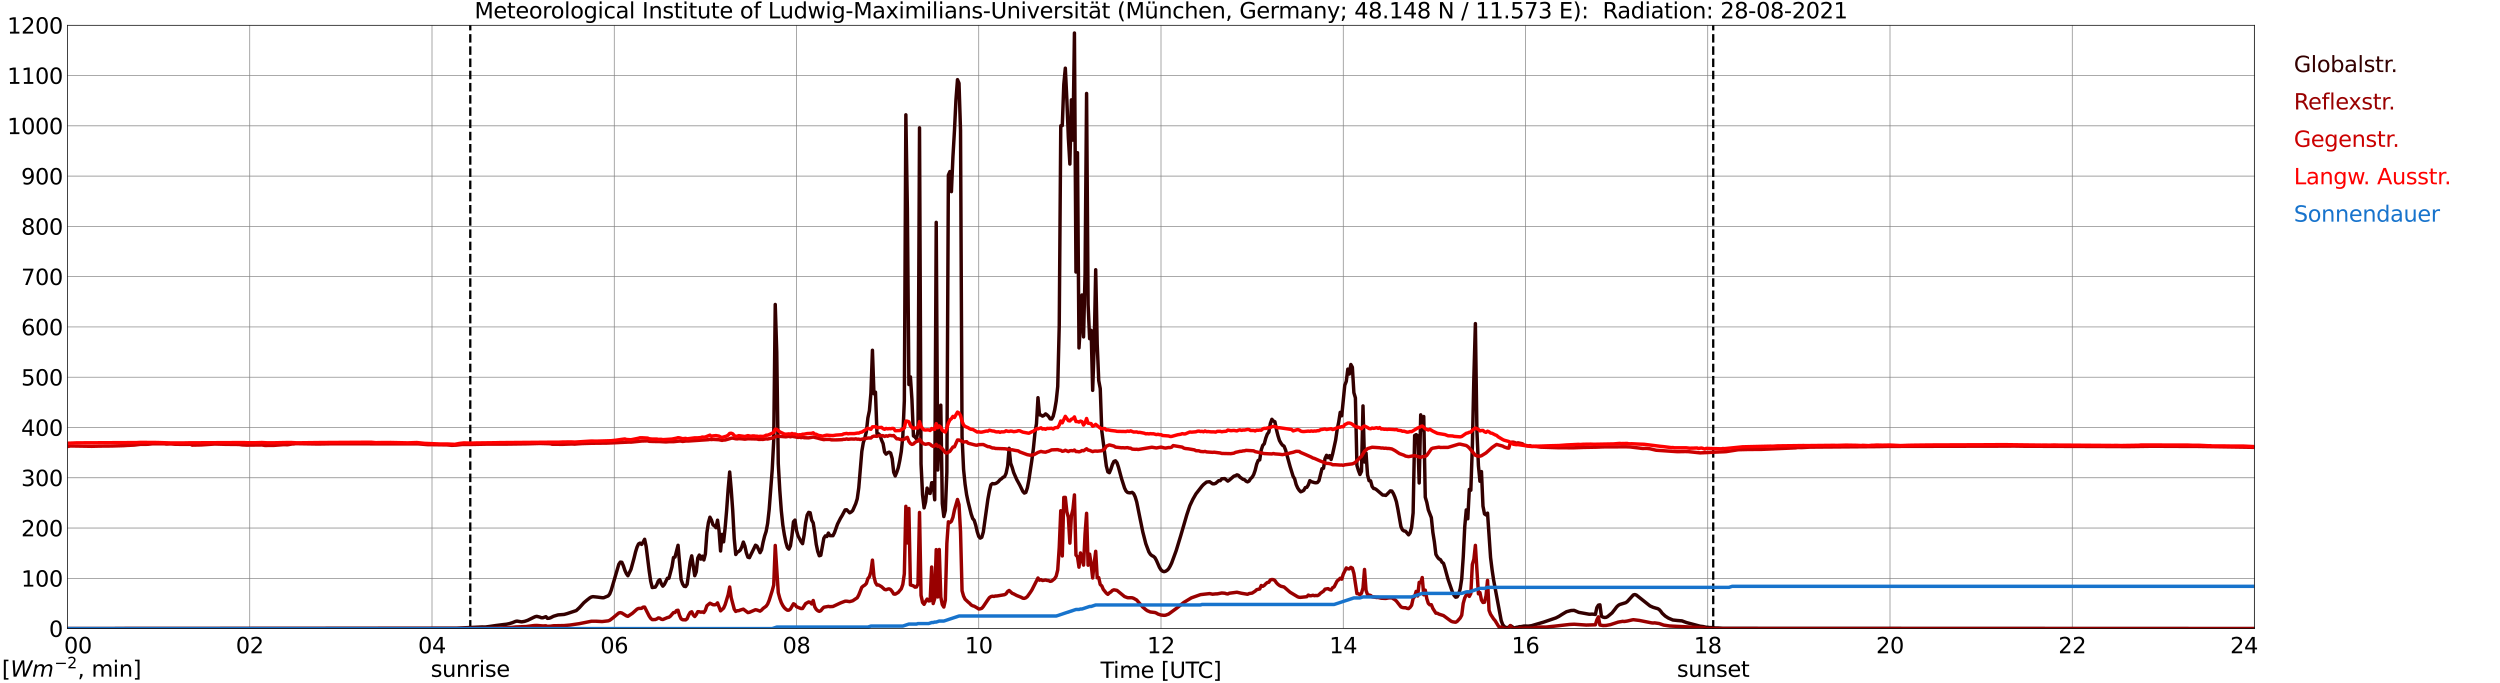 <?xml version="1.0" encoding="utf-8" standalone="no"?>
<!DOCTYPE svg PUBLIC "-//W3C//DTD SVG 1.1//EN"
  "http://www.w3.org/Graphics/SVG/1.1/DTD/svg11.dtd">
<svg xmlns:xlink="http://www.w3.org/1999/xlink" width="1085.4pt" height="296.64pt" viewBox="0 0 1085.4 296.64" xmlns="http://www.w3.org/2000/svg" version="1.1">
 <defs>
  <style type="text/css">*{stroke-linejoin: round; stroke-linecap: butt}</style>
 </defs>
 <g id="figure_1">
  <g id="patch_1">
   <path d="M 0 296.64 
L 1085.4 296.64 
L 1085.4 0 
L 0 0 
z
" style="fill: #ffffff"/>
  </g>
  <g id="axes_1">
   <g id="patch_2">
    <path d="M 29.306 272.909 
L 978.814 272.909 
L 978.814 10.976 
L 29.306 10.976 
z
" style="fill: #ffffff"/>
   </g>
   <g id="patch_3">
    <path d="M 978.814 272.909 
L 978.814 272.909 
L 978.814 10.976 
L 978.814 10.976 
z
" clip-path="url(#p8de92030ca)" style="fill: #d3d3d3; opacity: 0.25; stroke: #d3d3d3; stroke-linejoin: miter"/>
   </g>
   <g id="matplotlib.axis_1">
    <g id="xtick_1">
     <g id="line2d_1">
      <path d="M 29.306 272.909 
L 29.306 10.976 
" clip-path="url(#p8de92030ca)" style="fill: none; stroke: #808080; stroke-width: 0.3; stroke-linecap: square"/>
     </g>
     <g id="line2d_2"/>
     <g id="text_1">
      <!--    00 -->
      <g transform="translate(18.733 283.627) scale(0.095 -0.095)">
       <defs>
        <path id="DejaVuSans-20" transform="scale(0.016)"/>
        <path id="DejaVuSans-30" d="M 2034 4250 
Q 1547 4250 1301 3770 
Q 1056 3291 1056 2328 
Q 1056 1369 1301 889 
Q 1547 409 2034 409 
Q 2525 409 2770 889 
Q 3016 1369 3016 2328 
Q 3016 3291 2770 3770 
Q 2525 4250 2034 4250 
z
M 2034 4750 
Q 2819 4750 3233 4129 
Q 3647 3509 3647 2328 
Q 3647 1150 3233 529 
Q 2819 -91 2034 -91 
Q 1250 -91 836 529 
Q 422 1150 422 2328 
Q 422 3509 836 4129 
Q 1250 4750 2034 4750 
z
" transform="scale(0.016)"/>
       </defs>
       <use xlink:href="#DejaVuSans-20"/>
       <use xlink:href="#DejaVuSans-20" transform="translate(31.787 0)"/>
       <use xlink:href="#DejaVuSans-20" transform="translate(63.574 0)"/>
       <use xlink:href="#DejaVuSans-30" transform="translate(95.361 0)"/>
       <use xlink:href="#DejaVuSans-30" transform="translate(158.984 0)"/>
      </g>
     </g>
    </g>
    <g id="xtick_2">
     <g id="line2d_3">
      <path d="M 108.431 272.909 
L 108.431 10.976 
" clip-path="url(#p8de92030ca)" style="fill: none; stroke: #808080; stroke-width: 0.3; stroke-linecap: square"/>
     </g>
     <g id="line2d_4"/>
     <g id="text_2">
      <!-- 02 -->
      <g transform="translate(102.387 283.627) scale(0.095 -0.095)">
       <defs>
        <path id="DejaVuSans-32" d="M 1228 531 
L 3431 531 
L 3431 0 
L 469 0 
L 469 531 
Q 828 903 1448 1529 
Q 2069 2156 2228 2338 
Q 2531 2678 2651 2914 
Q 2772 3150 2772 3378 
Q 2772 3750 2511 3984 
Q 2250 4219 1831 4219 
Q 1534 4219 1204 4116 
Q 875 4013 500 3803 
L 500 4441 
Q 881 4594 1212 4672 
Q 1544 4750 1819 4750 
Q 2544 4750 2975 4387 
Q 3406 4025 3406 3419 
Q 3406 3131 3298 2873 
Q 3191 2616 2906 2266 
Q 2828 2175 2409 1742 
Q 1991 1309 1228 531 
z
" transform="scale(0.016)"/>
       </defs>
       <use xlink:href="#DejaVuSans-30"/>
       <use xlink:href="#DejaVuSans-32" transform="translate(63.623 0)"/>
      </g>
     </g>
    </g>
    <g id="xtick_3">
     <g id="line2d_5">
      <path d="M 187.557 272.909 
L 187.557 10.976 
" clip-path="url(#p8de92030ca)" style="fill: none; stroke: #808080; stroke-width: 0.3; stroke-linecap: square"/>
     </g>
     <g id="line2d_6"/>
     <g id="text_3">
      <!-- 04 -->
      <g transform="translate(181.513 283.627) scale(0.095 -0.095)">
       <defs>
        <path id="DejaVuSans-34" d="M 2419 4116 
L 825 1625 
L 2419 1625 
L 2419 4116 
z
M 2253 4666 
L 3047 4666 
L 3047 1625 
L 3713 1625 
L 3713 1100 
L 3047 1100 
L 3047 0 
L 2419 0 
L 2419 1100 
L 313 1100 
L 313 1709 
L 2253 4666 
z
" transform="scale(0.016)"/>
       </defs>
       <use xlink:href="#DejaVuSans-30"/>
       <use xlink:href="#DejaVuSans-34" transform="translate(63.623 0)"/>
      </g>
     </g>
    </g>
    <g id="xtick_4">
     <g id="line2d_7">
      <path d="M 266.683 272.909 
L 266.683 10.976 
" clip-path="url(#p8de92030ca)" style="fill: none; stroke: #808080; stroke-width: 0.3; stroke-linecap: square"/>
     </g>
     <g id="line2d_8"/>
     <g id="text_4">
      <!-- 06 -->
      <g transform="translate(260.638 283.627) scale(0.095 -0.095)">
       <defs>
        <path id="DejaVuSans-36" d="M 2113 2584 
Q 1688 2584 1439 2293 
Q 1191 2003 1191 1497 
Q 1191 994 1439 701 
Q 1688 409 2113 409 
Q 2538 409 2786 701 
Q 3034 994 3034 1497 
Q 3034 2003 2786 2293 
Q 2538 2584 2113 2584 
z
M 3366 4563 
L 3366 3988 
Q 3128 4100 2886 4159 
Q 2644 4219 2406 4219 
Q 1781 4219 1451 3797 
Q 1122 3375 1075 2522 
Q 1259 2794 1537 2939 
Q 1816 3084 2150 3084 
Q 2853 3084 3261 2657 
Q 3669 2231 3669 1497 
Q 3669 778 3244 343 
Q 2819 -91 2113 -91 
Q 1303 -91 875 529 
Q 447 1150 447 2328 
Q 447 3434 972 4092 
Q 1497 4750 2381 4750 
Q 2619 4750 2861 4703 
Q 3103 4656 3366 4563 
z
" transform="scale(0.016)"/>
       </defs>
       <use xlink:href="#DejaVuSans-30"/>
       <use xlink:href="#DejaVuSans-36" transform="translate(63.623 0)"/>
      </g>
     </g>
    </g>
    <g id="xtick_5">
     <g id="line2d_9">
      <path d="M 345.808 272.909 
L 345.808 10.976 
" clip-path="url(#p8de92030ca)" style="fill: none; stroke: #808080; stroke-width: 0.3; stroke-linecap: square"/>
     </g>
     <g id="line2d_10"/>
     <g id="text_5">
      <!-- 08 -->
      <g transform="translate(339.764 283.627) scale(0.095 -0.095)">
       <defs>
        <path id="DejaVuSans-38" d="M 2034 2216 
Q 1584 2216 1326 1975 
Q 1069 1734 1069 1313 
Q 1069 891 1326 650 
Q 1584 409 2034 409 
Q 2484 409 2743 651 
Q 3003 894 3003 1313 
Q 3003 1734 2745 1975 
Q 2488 2216 2034 2216 
z
M 1403 2484 
Q 997 2584 770 2862 
Q 544 3141 544 3541 
Q 544 4100 942 4425 
Q 1341 4750 2034 4750 
Q 2731 4750 3128 4425 
Q 3525 4100 3525 3541 
Q 3525 3141 3298 2862 
Q 3072 2584 2669 2484 
Q 3125 2378 3379 2068 
Q 3634 1759 3634 1313 
Q 3634 634 3220 271 
Q 2806 -91 2034 -91 
Q 1263 -91 848 271 
Q 434 634 434 1313 
Q 434 1759 690 2068 
Q 947 2378 1403 2484 
z
M 1172 3481 
Q 1172 3119 1398 2916 
Q 1625 2713 2034 2713 
Q 2441 2713 2670 2916 
Q 2900 3119 2900 3481 
Q 2900 3844 2670 4047 
Q 2441 4250 2034 4250 
Q 1625 4250 1398 4047 
Q 1172 3844 1172 3481 
z
" transform="scale(0.016)"/>
       </defs>
       <use xlink:href="#DejaVuSans-30"/>
       <use xlink:href="#DejaVuSans-38" transform="translate(63.623 0)"/>
      </g>
     </g>
    </g>
    <g id="xtick_6">
     <g id="line2d_11">
      <path d="M 424.934 272.909 
L 424.934 10.976 
" clip-path="url(#p8de92030ca)" style="fill: none; stroke: #808080; stroke-width: 0.3; stroke-linecap: square"/>
     </g>
     <g id="line2d_12"/>
     <g id="text_6">
      <!-- 10 -->
      <g transform="translate(418.89 283.627) scale(0.095 -0.095)">
       <defs>
        <path id="DejaVuSans-31" d="M 794 531 
L 1825 531 
L 1825 4091 
L 703 3866 
L 703 4441 
L 1819 4666 
L 2450 4666 
L 2450 531 
L 3481 531 
L 3481 0 
L 794 0 
L 794 531 
z
" transform="scale(0.016)"/>
       </defs>
       <use xlink:href="#DejaVuSans-31"/>
       <use xlink:href="#DejaVuSans-30" transform="translate(63.623 0)"/>
      </g>
     </g>
    </g>
    <g id="xtick_7">
     <g id="line2d_13">
      <path d="M 504.06 272.909 
L 504.06 10.976 
" clip-path="url(#p8de92030ca)" style="fill: none; stroke: #808080; stroke-width: 0.3; stroke-linecap: square"/>
     </g>
     <g id="line2d_14"/>
     <g id="text_7">
      <!-- 12 -->
      <g transform="translate(498.015 283.627) scale(0.095 -0.095)">
       <use xlink:href="#DejaVuSans-31"/>
       <use xlink:href="#DejaVuSans-32" transform="translate(63.623 0)"/>
      </g>
     </g>
    </g>
    <g id="xtick_8">
     <g id="line2d_15">
      <path d="M 583.185 272.909 
L 583.185 10.976 
" clip-path="url(#p8de92030ca)" style="fill: none; stroke: #808080; stroke-width: 0.3; stroke-linecap: square"/>
     </g>
     <g id="line2d_16"/>
     <g id="text_8">
      <!-- 14 -->
      <g transform="translate(577.141 283.627) scale(0.095 -0.095)">
       <use xlink:href="#DejaVuSans-31"/>
       <use xlink:href="#DejaVuSans-34" transform="translate(63.623 0)"/>
      </g>
     </g>
    </g>
    <g id="xtick_9">
     <g id="line2d_17">
      <path d="M 662.311 272.909 
L 662.311 10.976 
" clip-path="url(#p8de92030ca)" style="fill: none; stroke: #808080; stroke-width: 0.3; stroke-linecap: square"/>
     </g>
     <g id="line2d_18"/>
     <g id="text_9">
      <!-- 16 -->
      <g transform="translate(656.267 283.627) scale(0.095 -0.095)">
       <use xlink:href="#DejaVuSans-31"/>
       <use xlink:href="#DejaVuSans-36" transform="translate(63.623 0)"/>
      </g>
     </g>
    </g>
    <g id="xtick_10">
     <g id="line2d_19">
      <path d="M 741.437 272.909 
L 741.437 10.976 
" clip-path="url(#p8de92030ca)" style="fill: none; stroke: #808080; stroke-width: 0.3; stroke-linecap: square"/>
     </g>
     <g id="line2d_20"/>
     <g id="text_10">
      <!-- 18 -->
      <g transform="translate(735.392 283.627) scale(0.095 -0.095)">
       <use xlink:href="#DejaVuSans-31"/>
       <use xlink:href="#DejaVuSans-38" transform="translate(63.623 0)"/>
      </g>
     </g>
    </g>
    <g id="xtick_11">
     <g id="line2d_21">
      <path d="M 820.562 272.909 
L 820.562 10.976 
" clip-path="url(#p8de92030ca)" style="fill: none; stroke: #808080; stroke-width: 0.3; stroke-linecap: square"/>
     </g>
     <g id="line2d_22"/>
     <g id="text_11">
      <!-- 20 -->
      <g transform="translate(814.518 283.627) scale(0.095 -0.095)">
       <use xlink:href="#DejaVuSans-32"/>
       <use xlink:href="#DejaVuSans-30" transform="translate(63.623 0)"/>
      </g>
     </g>
    </g>
    <g id="xtick_12">
     <g id="line2d_23">
      <path d="M 899.688 272.909 
L 899.688 10.976 
" clip-path="url(#p8de92030ca)" style="fill: none; stroke: #808080; stroke-width: 0.3; stroke-linecap: square"/>
     </g>
     <g id="line2d_24"/>
     <g id="text_12">
      <!-- 22 -->
      <g transform="translate(893.644 283.627) scale(0.095 -0.095)">
       <use xlink:href="#DejaVuSans-32"/>
       <use xlink:href="#DejaVuSans-32" transform="translate(63.623 0)"/>
      </g>
     </g>
    </g>
    <g id="xtick_13">
     <g id="line2d_25">
      <path d="M 978.814 272.909 
L 978.814 10.976 
" clip-path="url(#p8de92030ca)" style="fill: none; stroke: #808080; stroke-width: 0.3; stroke-linecap: square"/>
     </g>
     <g id="line2d_26"/>
     <g id="text_13">
      <!-- 24    -->
      <g transform="translate(968.241 283.627) scale(0.095 -0.095)">
       <use xlink:href="#DejaVuSans-32"/>
       <use xlink:href="#DejaVuSans-34" transform="translate(63.623 0)"/>
       <use xlink:href="#DejaVuSans-20" transform="translate(127.246 0)"/>
       <use xlink:href="#DejaVuSans-20" transform="translate(159.033 0)"/>
       <use xlink:href="#DejaVuSans-20" transform="translate(190.82 0)"/>
      </g>
     </g>
    </g>
    <g id="text_14">
     <!-- Time [UTC] -->
     <g transform="translate(477.806 294.322) scale(0.095 -0.095)">
      <defs>
       <path id="DejaVuSans-54" d="M -19 4666 
L 3928 4666 
L 3928 4134 
L 2272 4134 
L 2272 0 
L 1638 0 
L 1638 4134 
L -19 4134 
L -19 4666 
z
" transform="scale(0.016)"/>
       <path id="DejaVuSans-69" d="M 603 3500 
L 1178 3500 
L 1178 0 
L 603 0 
L 603 3500 
z
M 603 4863 
L 1178 4863 
L 1178 4134 
L 603 4134 
L 603 4863 
z
" transform="scale(0.016)"/>
       <path id="DejaVuSans-6d" d="M 3328 2828 
Q 3544 3216 3844 3400 
Q 4144 3584 4550 3584 
Q 5097 3584 5394 3201 
Q 5691 2819 5691 2113 
L 5691 0 
L 5113 0 
L 5113 2094 
Q 5113 2597 4934 2840 
Q 4756 3084 4391 3084 
Q 3944 3084 3684 2787 
Q 3425 2491 3425 1978 
L 3425 0 
L 2847 0 
L 2847 2094 
Q 2847 2600 2669 2842 
Q 2491 3084 2119 3084 
Q 1678 3084 1418 2786 
Q 1159 2488 1159 1978 
L 1159 0 
L 581 0 
L 581 3500 
L 1159 3500 
L 1159 2956 
Q 1356 3278 1631 3431 
Q 1906 3584 2284 3584 
Q 2666 3584 2933 3390 
Q 3200 3197 3328 2828 
z
" transform="scale(0.016)"/>
       <path id="DejaVuSans-65" d="M 3597 1894 
L 3597 1613 
L 953 1613 
Q 991 1019 1311 708 
Q 1631 397 2203 397 
Q 2534 397 2845 478 
Q 3156 559 3463 722 
L 3463 178 
Q 3153 47 2828 -22 
Q 2503 -91 2169 -91 
Q 1331 -91 842 396 
Q 353 884 353 1716 
Q 353 2575 817 3079 
Q 1281 3584 2069 3584 
Q 2775 3584 3186 3129 
Q 3597 2675 3597 1894 
z
M 3022 2063 
Q 3016 2534 2758 2815 
Q 2500 3097 2075 3097 
Q 1594 3097 1305 2825 
Q 1016 2553 972 2059 
L 3022 2063 
z
" transform="scale(0.016)"/>
       <path id="DejaVuSans-5b" d="M 550 4863 
L 1875 4863 
L 1875 4416 
L 1125 4416 
L 1125 -397 
L 1875 -397 
L 1875 -844 
L 550 -844 
L 550 4863 
z
" transform="scale(0.016)"/>
       <path id="DejaVuSans-55" d="M 556 4666 
L 1191 4666 
L 1191 1831 
Q 1191 1081 1462 751 
Q 1734 422 2344 422 
Q 2950 422 3222 751 
Q 3494 1081 3494 1831 
L 3494 4666 
L 4128 4666 
L 4128 1753 
Q 4128 841 3676 375 
Q 3225 -91 2344 -91 
Q 1459 -91 1007 375 
Q 556 841 556 1753 
L 556 4666 
z
" transform="scale(0.016)"/>
       <path id="DejaVuSans-43" d="M 4122 4306 
L 4122 3641 
Q 3803 3938 3442 4084 
Q 3081 4231 2675 4231 
Q 1875 4231 1450 3742 
Q 1025 3253 1025 2328 
Q 1025 1406 1450 917 
Q 1875 428 2675 428 
Q 3081 428 3442 575 
Q 3803 722 4122 1019 
L 4122 359 
Q 3791 134 3420 21 
Q 3050 -91 2638 -91 
Q 1578 -91 968 557 
Q 359 1206 359 2328 
Q 359 3453 968 4101 
Q 1578 4750 2638 4750 
Q 3056 4750 3426 4639 
Q 3797 4528 4122 4306 
z
" transform="scale(0.016)"/>
       <path id="DejaVuSans-5d" d="M 1947 4863 
L 1947 -844 
L 622 -844 
L 622 -397 
L 1369 -397 
L 1369 4416 
L 622 4416 
L 622 4863 
L 1947 4863 
z
" transform="scale(0.016)"/>
      </defs>
      <use xlink:href="#DejaVuSans-54"/>
      <use xlink:href="#DejaVuSans-69" transform="translate(57.959 0)"/>
      <use xlink:href="#DejaVuSans-6d" transform="translate(85.742 0)"/>
      <use xlink:href="#DejaVuSans-65" transform="translate(183.154 0)"/>
      <use xlink:href="#DejaVuSans-20" transform="translate(244.678 0)"/>
      <use xlink:href="#DejaVuSans-5b" transform="translate(276.465 0)"/>
      <use xlink:href="#DejaVuSans-55" transform="translate(315.479 0)"/>
      <use xlink:href="#DejaVuSans-54" transform="translate(388.672 0)"/>
      <use xlink:href="#DejaVuSans-43" transform="translate(443.881 0)"/>
      <use xlink:href="#DejaVuSans-5d" transform="translate(513.705 0)"/>
     </g>
    </g>
   </g>
   <g id="matplotlib.axis_2">
    <g id="ytick_1">
     <g id="line2d_27">
      <path d="M 29.306 272.909 
L 978.814 272.909 
" clip-path="url(#p8de92030ca)" style="fill: none; stroke: #808080; stroke-width: 0.3; stroke-linecap: square"/>
     </g>
     <g id="line2d_28"/>
     <g id="text_15">
      <!-- 0 -->
      <g transform="translate(21.261 276.518) scale(0.095 -0.095)">
       <use xlink:href="#DejaVuSans-30"/>
      </g>
     </g>
    </g>
    <g id="ytick_2">
     <g id="line2d_29">
      <path d="M 29.306 251.081 
L 978.814 251.081 
" clip-path="url(#p8de92030ca)" style="fill: none; stroke: #808080; stroke-width: 0.3; stroke-linecap: square"/>
     </g>
     <g id="line2d_30"/>
     <g id="text_16">
      <!-- 100 -->
      <g transform="translate(9.173 254.69) scale(0.095 -0.095)">
       <use xlink:href="#DejaVuSans-31"/>
       <use xlink:href="#DejaVuSans-30" transform="translate(63.623 0)"/>
       <use xlink:href="#DejaVuSans-30" transform="translate(127.246 0)"/>
      </g>
     </g>
    </g>
    <g id="ytick_3">
     <g id="line2d_31">
      <path d="M 29.306 229.253 
L 978.814 229.253 
" clip-path="url(#p8de92030ca)" style="fill: none; stroke: #808080; stroke-width: 0.3; stroke-linecap: square"/>
     </g>
     <g id="line2d_32"/>
     <g id="text_17">
      <!-- 200 -->
      <g transform="translate(9.173 232.863) scale(0.095 -0.095)">
       <use xlink:href="#DejaVuSans-32"/>
       <use xlink:href="#DejaVuSans-30" transform="translate(63.623 0)"/>
       <use xlink:href="#DejaVuSans-30" transform="translate(127.246 0)"/>
      </g>
     </g>
    </g>
    <g id="ytick_4">
     <g id="line2d_33">
      <path d="M 29.306 207.426 
L 978.814 207.426 
" clip-path="url(#p8de92030ca)" style="fill: none; stroke: #808080; stroke-width: 0.3; stroke-linecap: square"/>
     </g>
     <g id="line2d_34"/>
     <g id="text_18">
      <!-- 300 -->
      <g transform="translate(9.173 211.035) scale(0.095 -0.095)">
       <defs>
        <path id="DejaVuSans-33" d="M 2597 2516 
Q 3050 2419 3304 2112 
Q 3559 1806 3559 1356 
Q 3559 666 3084 287 
Q 2609 -91 1734 -91 
Q 1441 -91 1130 -33 
Q 819 25 488 141 
L 488 750 
Q 750 597 1062 519 
Q 1375 441 1716 441 
Q 2309 441 2620 675 
Q 2931 909 2931 1356 
Q 2931 1769 2642 2001 
Q 2353 2234 1838 2234 
L 1294 2234 
L 1294 2753 
L 1863 2753 
Q 2328 2753 2575 2939 
Q 2822 3125 2822 3475 
Q 2822 3834 2567 4026 
Q 2313 4219 1838 4219 
Q 1578 4219 1281 4162 
Q 984 4106 628 3988 
L 628 4550 
Q 988 4650 1302 4700 
Q 1616 4750 1894 4750 
Q 2613 4750 3031 4423 
Q 3450 4097 3450 3541 
Q 3450 3153 3228 2886 
Q 3006 2619 2597 2516 
z
" transform="scale(0.016)"/>
       </defs>
       <use xlink:href="#DejaVuSans-33"/>
       <use xlink:href="#DejaVuSans-30" transform="translate(63.623 0)"/>
       <use xlink:href="#DejaVuSans-30" transform="translate(127.246 0)"/>
      </g>
     </g>
    </g>
    <g id="ytick_5">
     <g id="line2d_35">
      <path d="M 29.306 185.598 
L 978.814 185.598 
" clip-path="url(#p8de92030ca)" style="fill: none; stroke: #808080; stroke-width: 0.3; stroke-linecap: square"/>
     </g>
     <g id="line2d_36"/>
     <g id="text_19">
      <!-- 400 -->
      <g transform="translate(9.173 189.207) scale(0.095 -0.095)">
       <use xlink:href="#DejaVuSans-34"/>
       <use xlink:href="#DejaVuSans-30" transform="translate(63.623 0)"/>
       <use xlink:href="#DejaVuSans-30" transform="translate(127.246 0)"/>
      </g>
     </g>
    </g>
    <g id="ytick_6">
     <g id="line2d_37">
      <path d="M 29.306 163.77 
L 978.814 163.77 
" clip-path="url(#p8de92030ca)" style="fill: none; stroke: #808080; stroke-width: 0.3; stroke-linecap: square"/>
     </g>
     <g id="line2d_38"/>
     <g id="text_20">
      <!-- 500 -->
      <g transform="translate(9.173 167.379) scale(0.095 -0.095)">
       <defs>
        <path id="DejaVuSans-35" d="M 691 4666 
L 3169 4666 
L 3169 4134 
L 1269 4134 
L 1269 2991 
Q 1406 3038 1543 3061 
Q 1681 3084 1819 3084 
Q 2600 3084 3056 2656 
Q 3513 2228 3513 1497 
Q 3513 744 3044 326 
Q 2575 -91 1722 -91 
Q 1428 -91 1123 -41 
Q 819 9 494 109 
L 494 744 
Q 775 591 1075 516 
Q 1375 441 1709 441 
Q 2250 441 2565 725 
Q 2881 1009 2881 1497 
Q 2881 1984 2565 2268 
Q 2250 2553 1709 2553 
Q 1456 2553 1204 2497 
Q 953 2441 691 2322 
L 691 4666 
z
" transform="scale(0.016)"/>
       </defs>
       <use xlink:href="#DejaVuSans-35"/>
       <use xlink:href="#DejaVuSans-30" transform="translate(63.623 0)"/>
       <use xlink:href="#DejaVuSans-30" transform="translate(127.246 0)"/>
      </g>
     </g>
    </g>
    <g id="ytick_7">
     <g id="line2d_39">
      <path d="M 29.306 141.942 
L 978.814 141.942 
" clip-path="url(#p8de92030ca)" style="fill: none; stroke: #808080; stroke-width: 0.3; stroke-linecap: square"/>
     </g>
     <g id="line2d_40"/>
     <g id="text_21">
      <!-- 600 -->
      <g transform="translate(9.173 145.551) scale(0.095 -0.095)">
       <use xlink:href="#DejaVuSans-36"/>
       <use xlink:href="#DejaVuSans-30" transform="translate(63.623 0)"/>
       <use xlink:href="#DejaVuSans-30" transform="translate(127.246 0)"/>
      </g>
     </g>
    </g>
    <g id="ytick_8">
     <g id="line2d_41">
      <path d="M 29.306 120.114 
L 978.814 120.114 
" clip-path="url(#p8de92030ca)" style="fill: none; stroke: #808080; stroke-width: 0.3; stroke-linecap: square"/>
     </g>
     <g id="line2d_42"/>
     <g id="text_22">
      <!-- 700 -->
      <g transform="translate(9.173 123.724) scale(0.095 -0.095)">
       <defs>
        <path id="DejaVuSans-37" d="M 525 4666 
L 3525 4666 
L 3525 4397 
L 1831 0 
L 1172 0 
L 2766 4134 
L 525 4134 
L 525 4666 
z
" transform="scale(0.016)"/>
       </defs>
       <use xlink:href="#DejaVuSans-37"/>
       <use xlink:href="#DejaVuSans-30" transform="translate(63.623 0)"/>
       <use xlink:href="#DejaVuSans-30" transform="translate(127.246 0)"/>
      </g>
     </g>
    </g>
    <g id="ytick_9">
     <g id="line2d_43">
      <path d="M 29.306 98.287 
L 978.814 98.287 
" clip-path="url(#p8de92030ca)" style="fill: none; stroke: #808080; stroke-width: 0.3; stroke-linecap: square"/>
     </g>
     <g id="line2d_44"/>
     <g id="text_23">
      <!-- 800 -->
      <g transform="translate(9.173 101.896) scale(0.095 -0.095)">
       <use xlink:href="#DejaVuSans-38"/>
       <use xlink:href="#DejaVuSans-30" transform="translate(63.623 0)"/>
       <use xlink:href="#DejaVuSans-30" transform="translate(127.246 0)"/>
      </g>
     </g>
    </g>
    <g id="ytick_10">
     <g id="line2d_45">
      <path d="M 29.306 76.459 
L 978.814 76.459 
" clip-path="url(#p8de92030ca)" style="fill: none; stroke: #808080; stroke-width: 0.3; stroke-linecap: square"/>
     </g>
     <g id="line2d_46"/>
     <g id="text_24">
      <!-- 900 -->
      <g transform="translate(9.173 80.068) scale(0.095 -0.095)">
       <defs>
        <path id="DejaVuSans-39" d="M 703 97 
L 703 672 
Q 941 559 1184 500 
Q 1428 441 1663 441 
Q 2288 441 2617 861 
Q 2947 1281 2994 2138 
Q 2813 1869 2534 1725 
Q 2256 1581 1919 1581 
Q 1219 1581 811 2004 
Q 403 2428 403 3163 
Q 403 3881 828 4315 
Q 1253 4750 1959 4750 
Q 2769 4750 3195 4129 
Q 3622 3509 3622 2328 
Q 3622 1225 3098 567 
Q 2575 -91 1691 -91 
Q 1453 -91 1209 -44 
Q 966 3 703 97 
z
M 1959 2075 
Q 2384 2075 2632 2365 
Q 2881 2656 2881 3163 
Q 2881 3666 2632 3958 
Q 2384 4250 1959 4250 
Q 1534 4250 1286 3958 
Q 1038 3666 1038 3163 
Q 1038 2656 1286 2365 
Q 1534 2075 1959 2075 
z
" transform="scale(0.016)"/>
       </defs>
       <use xlink:href="#DejaVuSans-39"/>
       <use xlink:href="#DejaVuSans-30" transform="translate(63.623 0)"/>
       <use xlink:href="#DejaVuSans-30" transform="translate(127.246 0)"/>
      </g>
     </g>
    </g>
    <g id="ytick_11">
     <g id="line2d_47">
      <path d="M 29.306 54.631 
L 978.814 54.631 
" clip-path="url(#p8de92030ca)" style="fill: none; stroke: #808080; stroke-width: 0.3; stroke-linecap: square"/>
     </g>
     <g id="line2d_48"/>
     <g id="text_25">
      <!-- 1000 -->
      <g transform="translate(3.128 58.24) scale(0.095 -0.095)">
       <use xlink:href="#DejaVuSans-31"/>
       <use xlink:href="#DejaVuSans-30" transform="translate(63.623 0)"/>
       <use xlink:href="#DejaVuSans-30" transform="translate(127.246 0)"/>
       <use xlink:href="#DejaVuSans-30" transform="translate(190.869 0)"/>
      </g>
     </g>
    </g>
    <g id="ytick_12">
     <g id="line2d_49">
      <path d="M 29.306 32.803 
L 978.814 32.803 
" clip-path="url(#p8de92030ca)" style="fill: none; stroke: #808080; stroke-width: 0.3; stroke-linecap: square"/>
     </g>
     <g id="line2d_50"/>
     <g id="text_26">
      <!-- 1100 -->
      <g transform="translate(3.128 36.413) scale(0.095 -0.095)">
       <use xlink:href="#DejaVuSans-31"/>
       <use xlink:href="#DejaVuSans-31" transform="translate(63.623 0)"/>
       <use xlink:href="#DejaVuSans-30" transform="translate(127.246 0)"/>
       <use xlink:href="#DejaVuSans-30" transform="translate(190.869 0)"/>
      </g>
     </g>
    </g>
    <g id="ytick_13">
     <g id="line2d_51">
      <path d="M 29.306 10.976 
L 978.814 10.976 
" clip-path="url(#p8de92030ca)" style="fill: none; stroke: #808080; stroke-width: 0.3; stroke-linecap: square"/>
     </g>
     <g id="line2d_52"/>
     <g id="text_27">
      <!-- 1200 -->
      <g transform="translate(3.128 14.585) scale(0.095 -0.095)">
       <use xlink:href="#DejaVuSans-31"/>
       <use xlink:href="#DejaVuSans-32" transform="translate(63.623 0)"/>
       <use xlink:href="#DejaVuSans-30" transform="translate(127.246 0)"/>
       <use xlink:href="#DejaVuSans-30" transform="translate(190.869 0)"/>
      </g>
     </g>
    </g>
   </g>
   <g id="line2d_53">
    <path d="M 204.174 272.909 
L 204.174 10.976 
" clip-path="url(#p8de92030ca)" style="fill: none; stroke-dasharray: 3.7,1.6; stroke-dashoffset: 0; stroke: #000000"/>
   </g>
   <g id="line2d_54">
    <path d="M 743.811 272.909 
L 743.811 10.976 
" clip-path="url(#p8de92030ca)" style="fill: none; stroke-dasharray: 3.7,1.6; stroke-dashoffset: 0; stroke: #000000"/>
   </g>
   <g id="line2d_55">
    <path d="M 29.306 272.909 
L 198.107 272.802 
L 202.063 272.54 
L 209.317 272.195 
L 210.635 272.234 
L 212.614 271.972 
L 215.251 271.586 
L 218.548 271.16 
L 219.867 271.019 
L 221.186 270.735 
L 222.504 270.331 
L 223.823 269.783 
L 224.482 269.661 
L 226.461 269.986 
L 227.779 269.763 
L 229.098 269.316 
L 231.736 268.019 
L 232.395 267.736 
L 233.054 267.594 
L 234.373 267.919 
L 235.033 268.203 
L 235.692 268.203 
L 237.011 267.736 
L 237.67 268.465 
L 238.329 268.425 
L 238.989 268.222 
L 240.308 267.554 
L 242.286 266.965 
L 244.923 266.762 
L 246.242 266.398 
L 250.198 265.081 
L 251.517 263.866 
L 253.495 261.676 
L 254.814 260.561 
L 256.133 259.528 
L 256.792 259.184 
L 257.451 259.042 
L 259.43 259.245 
L 261.408 259.507 
L 262.067 259.528 
L 264.045 258.716 
L 264.705 257.907 
L 265.364 256.265 
L 268.661 244.995 
L 269.32 244.044 
L 269.98 244.125 
L 270.639 245.624 
L 271.298 247.61 
L 271.958 249.071 
L 272.617 249.961 
L 273.936 247.226 
L 275.255 242.38 
L 275.914 239.687 
L 276.573 237.537 
L 277.233 236.14 
L 277.892 235.795 
L 278.552 236.363 
L 279.211 235.389 
L 279.87 234.132 
L 280.53 237.234 
L 281.849 247.875 
L 282.508 252.354 
L 283.167 255.089 
L 284.486 254.907 
L 285.145 253.873 
L 285.805 252.231 
L 286.464 251.683 
L 287.124 253.467 
L 287.783 254.482 
L 288.442 253.731 
L 289.761 251.055 
L 290.42 251.055 
L 291.739 246.111 
L 292.399 242.077 
L 293.058 241.854 
L 294.377 236.747 
L 295.696 251.563 
L 296.355 253.508 
L 297.014 254.521 
L 297.674 254.663 
L 298.333 253.67 
L 299.652 243.963 
L 300.311 241.328 
L 301.63 249.942 
L 302.289 248.259 
L 302.949 242.26 
L 303.608 240.984 
L 304.267 242.747 
L 304.927 241.47 
L 305.586 243.112 
L 306.246 240.497 
L 306.905 231.275 
L 307.564 226.876 
L 308.224 224.547 
L 308.883 225.783 
L 309.543 227.85 
L 310.202 228.317 
L 310.861 229.107 
L 311.521 225.844 
L 312.18 230.423 
L 312.839 239.22 
L 313.499 232.006 
L 314.158 235.247 
L 314.818 229.188 
L 315.477 221.546 
L 316.136 212.284 
L 316.796 204.928 
L 317.455 212.426 
L 318.114 221.607 
L 318.774 233.848 
L 319.433 240.739 
L 320.093 239.746 
L 320.752 239.381 
L 321.411 238.775 
L 322.071 237.395 
L 322.73 235.35 
L 323.39 237.072 
L 324.049 240.071 
L 324.708 241.896 
L 325.368 242.119 
L 328.005 236.707 
L 328.665 237.111 
L 329.983 239.949 
L 330.643 238.694 
L 331.302 235.431 
L 331.961 232.754 
L 332.621 230.729 
L 333.28 227.221 
L 333.94 221.242 
L 335.258 204.016 
L 335.918 191.166 
L 336.577 132.19 
L 337.236 152.902 
L 337.896 201.279 
L 338.555 212.872 
L 339.215 221.749 
L 339.874 227.992 
L 340.533 232.148 
L 341.193 235.45 
L 341.852 237.701 
L 342.512 238.41 
L 343.171 236.991 
L 343.83 232.551 
L 344.49 226.512 
L 345.149 225.802 
L 345.808 230.303 
L 346.468 232.632 
L 347.787 235.166 
L 348.446 236.037 
L 349.105 232.348 
L 349.765 227.018 
L 350.424 223.654 
L 351.083 222.458 
L 351.743 222.622 
L 352.402 225.844 
L 353.062 227.018 
L 353.721 231.235 
L 354.38 236.321 
L 355.04 239.442 
L 355.699 241.287 
L 356.359 241.064 
L 357.677 233.686 
L 358.337 232.654 
L 358.996 232.938 
L 359.655 231.438 
L 360.315 232.551 
L 361.634 232.573 
L 362.293 231.275 
L 363.612 227.546 
L 364.93 224.951 
L 365.59 223.877 
L 366.909 221.384 
L 367.568 221.304 
L 368.887 222.642 
L 369.546 222.277 
L 370.206 221.668 
L 371.524 218.669 
L 372.184 216.541 
L 372.843 211.758 
L 374.162 195.99 
L 374.821 192.14 
L 375.481 190.092 
L 376.14 187.438 
L 376.799 181.459 
L 377.459 178.277 
L 378.118 170.635 
L 378.777 152.07 
L 379.437 170.96 
L 380.096 170.251 
L 380.756 188.309 
L 381.415 188.328 
L 382.074 188.957 
L 382.734 191.066 
L 383.393 192.565 
L 384.053 196.254 
L 384.712 197.166 
L 385.371 196.577 
L 386.031 196.315 
L 386.69 196.719 
L 387.349 199.111 
L 388.009 205.029 
L 388.668 206.631 
L 389.328 205.048 
L 389.987 203.104 
L 390.646 199.963 
L 391.306 196.031 
L 391.965 189.544 
L 392.624 174.04 
L 393.284 49.844 
L 393.943 90.54 
L 394.603 166.948 
L 395.262 163.624 
L 395.921 173.411 
L 396.581 189.26 
L 397.24 189.708 
L 397.899 190.559 
L 398.559 187.154 
L 399.218 55.498 
L 399.878 201.401 
L 400.537 214.799 
L 401.196 220.494 
L 401.856 217.918 
L 402.515 211.92 
L 403.175 213.967 
L 403.834 214.231 
L 404.493 209.589 
L 405.153 209.549 
L 405.812 216.986 
L 406.471 96.538 
L 407.131 204.055 
L 408.45 175.906 
L 409.109 218.649 
L 409.768 224.263 
L 410.428 221.587 
L 411.087 204.99 
L 411.746 76.009 
L 412.406 74.488 
L 413.065 83.204 
L 413.725 68.103 
L 414.384 56.794 
L 415.043 43.237 
L 415.703 34.582 
L 416.362 36.143 
L 417.022 56.572 
L 417.681 189.505 
L 418.34 203.752 
L 419 210.237 
L 419.659 214.757 
L 420.318 217.879 
L 421.637 223.168 
L 422.297 225.115 
L 422.956 225.905 
L 423.615 228.011 
L 424.275 230.849 
L 424.934 232.916 
L 425.593 233.625 
L 426.253 233.241 
L 426.912 230.991 
L 428.89 216.783 
L 429.55 213.197 
L 430.209 210.481 
L 430.869 209.953 
L 431.528 210.056 
L 432.187 209.934 
L 432.847 209.61 
L 433.506 209.063 
L 434.165 208.292 
L 434.825 207.847 
L 435.484 207.218 
L 436.144 206.934 
L 436.803 205.474 
L 437.462 202.394 
L 438.122 194.632 
L 438.781 201.078 
L 439.44 202.942 
L 440.1 205.171 
L 441.419 208.192 
L 442.737 210.604 
L 444.056 213.319 
L 444.716 214.068 
L 445.375 213.784 
L 446.034 211.819 
L 446.694 208.414 
L 448.012 199.637 
L 448.672 194.613 
L 449.331 187.964 
L 449.991 183.952 
L 450.65 172.663 
L 451.309 180.102 
L 451.969 180.202 
L 452.628 180.669 
L 453.287 180.344 
L 453.947 179.696 
L 454.606 180.16 
L 455.266 180.811 
L 455.925 181.843 
L 456.584 181.924 
L 457.244 180.728 
L 457.903 177.973 
L 458.563 174.081 
L 459.222 167.819 
L 459.881 141.41 
L 460.541 54.605 
L 461.2 54.524 
L 461.859 36.588 
L 462.519 29.597 
L 463.178 43.073 
L 463.838 59.855 
L 464.497 71.225 
L 465.156 43.338 
L 465.816 60.848 
L 466.475 14.335 
L 467.134 118.104 
L 467.794 66.3 
L 468.453 151.058 
L 469.113 140.458 
L 469.772 128.055 
L 470.431 146.275 
L 471.091 118.934 
L 471.75 40.581 
L 472.409 132.19 
L 473.069 147.046 
L 473.728 143.418 
L 474.388 169.48 
L 475.047 150.531 
L 475.706 117.111 
L 476.366 149.477 
L 477.025 165.224 
L 477.685 168.731 
L 478.344 186.99 
L 480.322 202.313 
L 480.981 204.848 
L 481.641 205.232 
L 482.3 203.691 
L 482.96 201.685 
L 483.619 200.347 
L 484.278 200.063 
L 484.938 200.875 
L 485.597 202.82 
L 486.916 207.744 
L 488.235 211.878 
L 488.894 213.197 
L 489.553 213.806 
L 490.213 213.948 
L 490.872 213.948 
L 491.532 213.764 
L 492.191 214.332 
L 492.85 215.709 
L 493.51 217.898 
L 494.828 224.445 
L 496.147 230.91 
L 497.466 236.059 
L 498.785 239.604 
L 499.444 240.639 
L 500.103 241.226 
L 500.763 241.531 
L 501.422 242.119 
L 502.082 243.334 
L 503.4 246.353 
L 504.06 247.407 
L 504.719 247.975 
L 505.379 248.198 
L 506.038 248.016 
L 506.697 247.61 
L 507.357 246.962 
L 508.016 245.827 
L 508.675 244.469 
L 510.654 239.058 
L 512.632 232.551 
L 515.269 223.493 
L 516.588 219.54 
L 517.907 216.744 
L 519.226 214.432 
L 521.863 211.049 
L 522.522 210.359 
L 523.841 209.285 
L 525.16 209.143 
L 526.479 210.056 
L 527.138 210.056 
L 527.797 209.833 
L 529.116 208.698 
L 529.776 208.698 
L 530.435 207.866 
L 531.754 207.786 
L 533.073 208.879 
L 533.732 208.434 
L 535.71 206.731 
L 536.369 206.528 
L 537.029 206.164 
L 537.688 206.367 
L 538.348 207.157 
L 539.666 208.089 
L 540.326 208.251 
L 540.985 208.921 
L 541.644 209.204 
L 542.304 208.84 
L 542.963 207.805 
L 543.623 207.199 
L 544.282 206.083 
L 544.941 204.197 
L 545.601 201.523 
L 546.26 199.901 
L 546.919 199.659 
L 547.579 195.342 
L 548.238 193.375 
L 548.898 192.666 
L 549.557 190.214 
L 550.216 188.47 
L 550.876 187.599 
L 551.535 183.849 
L 552.195 182.046 
L 552.854 182.817 
L 553.513 183.12 
L 554.173 186.506 
L 554.832 189.119 
L 555.491 191.247 
L 556.151 192.404 
L 556.81 193.294 
L 557.47 193.681 
L 558.129 195.322 
L 560.107 202.556 
L 561.426 206.812 
L 562.085 207.886 
L 562.745 210.379 
L 563.404 211.859 
L 564.063 212.852 
L 564.723 213.522 
L 565.382 213.258 
L 566.042 212.872 
L 566.701 211.697 
L 567.36 211.595 
L 568.02 210.521 
L 568.679 208.676 
L 569.338 209.124 
L 570.657 209.528 
L 571.317 209.61 
L 571.976 209.488 
L 572.635 208.698 
L 573.954 203.488 
L 574.613 203.287 
L 575.273 199.092 
L 575.932 197.673 
L 576.592 198.705 
L 577.251 197.815 
L 577.91 199.495 
L 578.57 197.084 
L 579.889 191.024 
L 580.548 186.423 
L 581.207 183.282 
L 581.867 179.025 
L 582.526 180.527 
L 583.845 167.252 
L 584.504 165.569 
L 585.164 160.258 
L 585.823 162.386 
L 586.482 158.252 
L 587.142 159.448 
L 587.801 170.473 
L 588.46 172.743 
L 589.12 202.071 
L 589.779 204.28 
L 590.439 206.002 
L 591.098 204.623 
L 591.757 176.229 
L 592.417 200.591 
L 593.076 196.699 
L 593.736 206.245 
L 594.395 208.698 
L 595.054 208.759 
L 595.714 211.191 
L 596.373 212.081 
L 597.032 212.223 
L 597.692 212.671 
L 600.329 214.941 
L 600.989 214.96 
L 601.648 215.102 
L 602.307 214.493 
L 603.626 213.116 
L 604.286 213.216 
L 604.945 214.271 
L 605.604 215.812 
L 606.264 217.837 
L 606.923 221.142 
L 608.242 228.681 
L 608.901 230.039 
L 609.561 230.526 
L 610.22 230.626 
L 611.539 232.207 
L 612.198 231.336 
L 612.858 228.904 
L 613.517 222.681 
L 614.176 189.079 
L 614.836 188.715 
L 615.495 189.16 
L 616.154 209.691 
L 616.814 180.102 
L 617.473 186.707 
L 618.133 180.831 
L 618.792 215.851 
L 619.451 218.082 
L 620.111 221.345 
L 621.429 224.728 
L 622.089 231.113 
L 622.748 235.267 
L 623.408 240.7 
L 624.067 241.835 
L 624.726 242.645 
L 625.386 242.97 
L 626.045 244.083 
L 626.705 244.57 
L 627.364 246.678 
L 628.683 251.522 
L 630.661 257.258 
L 631.32 258.513 
L 631.98 259.284 
L 632.639 259.122 
L 633.298 257.968 
L 633.958 255.617 
L 634.617 251.38 
L 635.276 241.874 
L 635.936 228.62 
L 636.595 221.384 
L 637.255 225.235 
L 637.914 212.487 
L 638.573 212.832 
L 639.233 193.903 
L 639.892 163.805 
L 640.552 140.499 
L 641.211 186.748 
L 641.87 202.13 
L 642.53 208.94 
L 643.189 204.745 
L 643.848 219.743 
L 644.508 223.107 
L 645.167 223.574 
L 645.827 222.784 
L 647.145 242.057 
L 647.805 247.388 
L 648.464 251.806 
L 651.761 269.438 
L 652.42 271.182 
L 653.08 272.012 
L 653.739 272.418 
L 654.399 272.479 
L 655.058 272.295 
L 655.717 271.728 
L 656.377 271.951 
L 657.036 272.518 
L 657.695 272.599 
L 658.355 272.357 
L 659.014 272.276 
L 659.674 272.073 
L 660.333 272.073 
L 661.652 271.809 
L 663.63 271.831 
L 664.949 271.647 
L 670.224 270.086 
L 674.18 268.729 
L 675.499 268.283 
L 676.817 267.613 
L 678.136 266.762 
L 679.455 265.972 
L 680.114 265.588 
L 682.092 265.06 
L 683.411 265.001 
L 684.73 265.546 
L 685.389 265.852 
L 690.005 266.681 
L 691.324 266.62 
L 692.643 266.762 
L 693.302 263.785 
L 693.961 262.731 
L 694.621 262.589 
L 695.28 267.554 
L 695.939 267.919 
L 696.599 268.08 
L 697.258 268.039 
L 697.918 267.736 
L 699.896 266.094 
L 701.215 264.411 
L 701.874 263.521 
L 702.533 262.892 
L 703.193 262.466 
L 705.83 261.657 
L 706.49 261.189 
L 709.127 258.291 
L 709.786 258.129 
L 710.446 258.352 
L 716.38 263.075 
L 717.699 263.663 
L 719.018 264.066 
L 719.677 264.23 
L 720.337 264.614 
L 720.996 265.324 
L 721.655 266.236 
L 722.974 267.472 
L 724.293 268.323 
L 726.271 269.174 
L 728.249 269.397 
L 730.227 269.56 
L 732.205 270.289 
L 738.14 271.87 
L 739.459 272.034 
L 740.777 272.337 
L 741.437 272.337 
L 742.096 272.459 
L 743.415 272.498 
L 744.734 272.64 
L 746.052 272.66 
L 748.031 272.802 
L 978.154 272.909 
L 978.154 272.909 
" clip-path="url(#p8de92030ca)" style="fill: none; stroke: #330000; stroke-width: 1.5; stroke-linecap: square"/>
   </g>
   <g id="line2d_56">
    <path d="M 29.306 272.909 
L 206.679 272.815 
L 209.317 272.835 
L 213.932 272.734 
L 222.504 272.37 
L 223.823 272.206 
L 228.439 272.025 
L 231.736 271.599 
L 233.054 271.538 
L 235.692 271.761 
L 237.011 271.7 
L 237.67 271.922 
L 238.989 271.863 
L 240.308 271.68 
L 244.923 271.599 
L 247.561 271.355 
L 251.517 270.767 
L 256.792 269.713 
L 258.77 269.713 
L 261.408 269.855 
L 264.045 269.552 
L 264.705 269.309 
L 266.023 268.336 
L 268.661 266.127 
L 269.32 265.985 
L 269.98 266.147 
L 271.958 267.384 
L 272.617 267.585 
L 274.595 266.249 
L 276.573 264.466 
L 277.233 264.16 
L 278.552 264.121 
L 279.211 263.593 
L 279.87 263.573 
L 281.849 267.485 
L 282.508 268.458 
L 283.167 269.004 
L 284.486 268.984 
L 285.145 268.72 
L 285.805 268.275 
L 286.464 268.377 
L 287.124 268.862 
L 287.783 268.965 
L 289.761 268.133 
L 290.42 267.991 
L 291.08 267.485 
L 292.399 265.965 
L 293.058 265.924 
L 293.717 265.073 
L 294.377 264.95 
L 295.036 267.22 
L 295.696 268.661 
L 296.355 269.065 
L 297.674 269.126 
L 298.333 268.62 
L 298.992 267.039 
L 299.652 265.924 
L 300.311 265.601 
L 300.971 266.978 
L 301.63 267.668 
L 302.289 266.817 
L 302.949 265.559 
L 303.608 265.601 
L 304.267 265.802 
L 304.927 265.66 
L 305.586 265.944 
L 306.246 264.931 
L 306.905 262.986 
L 308.224 261.89 
L 309.543 262.538 
L 310.202 262.6 
L 310.861 262.479 
L 311.521 261.748 
L 312.839 265.215 
L 314.158 264.018 
L 314.818 262.538 
L 316.136 258.223 
L 316.796 254.857 
L 317.455 259.459 
L 318.774 264.466 
L 319.433 265.459 
L 320.093 265.153 
L 320.752 265.134 
L 321.411 264.85 
L 322.73 264.466 
L 324.708 265.965 
L 325.368 265.843 
L 328.005 264.708 
L 328.665 264.85 
L 329.983 265.337 
L 330.643 264.87 
L 331.302 264.16 
L 332.621 263.189 
L 333.28 262.255 
L 333.94 260.655 
L 335.258 256.479 
L 335.918 254.006 
L 336.577 236.821 
L 337.896 257.311 
L 338.555 259.784 
L 339.215 261.648 
L 339.874 262.925 
L 340.533 263.857 
L 341.193 264.485 
L 341.852 264.931 
L 342.512 264.911 
L 343.171 264.424 
L 344.49 262.135 
L 345.149 262.479 
L 345.808 263.412 
L 347.787 264.221 
L 348.446 264.182 
L 349.765 262.074 
L 351.083 261.344 
L 351.743 261.506 
L 352.402 262.215 
L 353.062 260.716 
L 353.721 263.431 
L 354.38 264.547 
L 355.04 265.134 
L 355.699 265.418 
L 356.359 265.153 
L 357.018 264.302 
L 357.677 263.634 
L 359.655 263.27 
L 360.315 263.39 
L 361.634 263.309 
L 364.93 261.77 
L 366.909 261.019 
L 367.568 261 
L 368.887 261.203 
L 370.206 260.838 
L 372.184 259.52 
L 372.843 258.304 
L 374.162 254.979 
L 374.821 254.412 
L 375.481 254.006 
L 376.14 253.318 
L 376.799 251.21 
L 377.459 250.378 
L 378.118 248.191 
L 378.777 243.184 
L 379.437 250.359 
L 380.096 252.932 
L 380.756 254.006 
L 381.415 253.947 
L 382.734 254.715 
L 384.053 255.912 
L 384.712 256.053 
L 385.371 255.77 
L 386.031 255.65 
L 386.69 255.992 
L 387.349 256.804 
L 388.009 257.878 
L 388.668 257.979 
L 389.987 257.21 
L 391.306 255.608 
L 391.965 253.744 
L 392.624 249.143 
L 393.284 219.817 
L 393.943 235.725 
L 394.603 220.749 
L 395.262 253.947 
L 396.581 254.373 
L 397.24 254.918 
L 397.899 254.838 
L 398.559 253.541 
L 399.218 222.491 
L 399.878 258.465 
L 400.537 261.567 
L 401.196 262.377 
L 401.856 261.122 
L 402.515 260.107 
L 403.175 260.897 
L 403.834 260.816 
L 404.493 246.183 
L 405.153 262.032 
L 405.812 259.926 
L 406.471 238.624 
L 407.131 259.175 
L 407.79 238.563 
L 408.45 259.194 
L 409.109 262.499 
L 409.768 263.553 
L 410.428 260.574 
L 411.087 235.948 
L 411.746 226.544 
L 412.406 226.889 
L 413.065 226.341 
L 413.725 224.6 
L 414.384 221.417 
L 415.703 216.857 
L 416.362 219.108 
L 417.022 230.862 
L 417.681 256.479 
L 418.34 258.81 
L 419 260.148 
L 420.318 261.384 
L 420.978 261.932 
L 421.637 262.641 
L 422.297 263.006 
L 422.956 263.189 
L 424.275 263.957 
L 424.934 264.405 
L 425.593 264.324 
L 426.253 264.099 
L 426.912 263.331 
L 428.89 260.391 
L 429.55 259.478 
L 430.209 259.033 
L 430.869 258.852 
L 431.528 258.952 
L 432.187 258.749 
L 432.847 258.749 
L 436.144 258.182 
L 436.803 257.797 
L 437.462 256.804 
L 438.122 256.359 
L 439.44 257.575 
L 440.1 257.837 
L 441.419 258.546 
L 442.737 259.074 
L 443.397 259.336 
L 444.056 259.723 
L 444.716 259.784 
L 445.375 259.539 
L 446.034 259.013 
L 447.353 257.149 
L 448.012 256.134 
L 450.65 250.946 
L 451.309 251.9 
L 451.969 251.655 
L 452.628 252.041 
L 453.947 251.797 
L 454.606 252 
L 455.266 252.061 
L 455.925 252.406 
L 456.584 252.264 
L 457.903 251.21 
L 458.563 250.094 
L 459.222 247.44 
L 459.881 237.591 
L 460.541 221.742 
L 461.2 241.381 
L 461.859 215.965 
L 462.519 215.945 
L 463.178 222.188 
L 463.838 224.639 
L 464.497 235.806 
L 465.156 223.871 
L 465.816 221.133 
L 466.475 214.871 
L 467.134 240.994 
L 467.794 241.704 
L 468.453 246.244 
L 469.113 240.062 
L 470.431 245.353 
L 471.091 231.836 
L 471.75 222.856 
L 472.409 245.393 
L 473.069 240.569 
L 473.728 244.947 
L 474.388 250.926 
L 475.047 244.563 
L 475.706 239.353 
L 476.366 250.845 
L 477.025 250.784 
L 477.685 253.805 
L 478.344 254.351 
L 479.003 255.892 
L 480.322 257.514 
L 480.981 258.04 
L 481.641 257.411 
L 482.3 256.985 
L 482.96 256.337 
L 483.619 256.075 
L 484.938 256.318 
L 488.235 259.013 
L 489.553 259.5 
L 490.872 259.5 
L 491.532 259.539 
L 492.191 259.762 
L 493.51 260.513 
L 496.147 263.573 
L 497.466 264.688 
L 498.125 265.153 
L 499.444 265.701 
L 501.422 265.924 
L 502.082 266.188 
L 502.741 266.592 
L 504.06 267.017 
L 505.379 267.159 
L 506.038 267.1 
L 507.357 266.614 
L 510.654 264.202 
L 513.95 261.567 
L 517.247 259.561 
L 521.204 258.162 
L 525.16 257.717 
L 526.479 257.979 
L 527.797 257.837 
L 528.457 257.837 
L 530.435 257.453 
L 531.754 257.553 
L 532.413 257.776 
L 533.073 257.878 
L 533.732 257.553 
L 537.029 257.127 
L 539.007 257.575 
L 540.985 257.898 
L 541.644 258.02 
L 542.304 257.695 
L 543.623 257.494 
L 544.941 256.643 
L 545.601 256.014 
L 546.919 255.709 
L 547.579 254.209 
L 548.238 254.554 
L 548.898 254.148 
L 549.557 253.438 
L 550.216 252.893 
L 550.876 252.79 
L 551.535 251.777 
L 552.195 251.596 
L 552.854 251.655 
L 553.513 252.022 
L 554.173 253.015 
L 554.832 253.683 
L 555.491 254.189 
L 556.151 254.534 
L 557.47 254.838 
L 559.448 256.56 
L 560.107 257.127 
L 563.404 259.114 
L 564.063 259.317 
L 564.723 259.336 
L 566.701 259.135 
L 567.36 259.053 
L 568.02 258.365 
L 568.679 258.649 
L 569.338 258.627 
L 569.998 258.426 
L 570.657 258.627 
L 571.317 258.526 
L 571.976 258.607 
L 572.635 258.243 
L 573.295 257.553 
L 574.613 256.662 
L 575.273 255.791 
L 576.592 255.567 
L 577.251 255.973 
L 577.91 256.156 
L 578.57 255.141 
L 579.229 254.798 
L 580.548 252.203 
L 581.207 251.716 
L 581.867 251.048 
L 582.526 251.454 
L 583.185 249.265 
L 584.504 246.569 
L 585.164 246.953 
L 585.823 246.995 
L 586.482 246.325 
L 587.142 246.67 
L 587.801 248.94 
L 589.12 257.717 
L 589.779 257.776 
L 590.439 258.262 
L 591.098 257.575 
L 591.757 255.263 
L 592.417 247.237 
L 593.076 256.337 
L 593.736 258.162 
L 595.054 258.526 
L 595.714 259.053 
L 597.032 259.317 
L 597.692 259.419 
L 598.351 259.397 
L 599.67 259.723 
L 601.648 259.823 
L 602.967 259.581 
L 604.286 259.561 
L 605.604 260.371 
L 606.264 260.958 
L 608.242 263.492 
L 608.901 263.756 
L 609.561 263.857 
L 610.22 263.837 
L 610.879 264.121 
L 611.539 264.221 
L 612.198 263.695 
L 612.858 262.783 
L 613.517 259.865 
L 614.176 258.952 
L 614.836 256.763 
L 615.495 258.749 
L 616.154 252.851 
L 616.814 252.954 
L 617.473 250.745 
L 618.133 258.243 
L 618.792 256.217 
L 619.451 259.884 
L 620.111 261.951 
L 620.77 262.6 
L 621.429 262.538 
L 622.089 264.16 
L 623.408 266.227 
L 624.067 266.249 
L 624.726 266.633 
L 626.705 267.262 
L 630.001 269.694 
L 630.661 269.958 
L 631.98 270.161 
L 632.639 269.774 
L 633.958 268.316 
L 634.617 267.1 
L 635.276 261.951 
L 635.936 259.6 
L 637.255 257.068 
L 637.914 258.932 
L 638.573 257.675 
L 639.233 245.048 
L 639.892 242.819 
L 640.552 236.779 
L 641.87 257.817 
L 642.53 257.269 
L 643.189 260.513 
L 643.848 261.567 
L 644.508 261.465 
L 645.167 258.71 
L 645.827 251.98 
L 646.486 264.992 
L 647.145 266.694 
L 648.464 268.72 
L 649.123 269.471 
L 650.442 271.638 
L 651.102 272.573 
L 651.761 272.195 
L 652.42 272.568 
L 653.739 272.909 
L 655.058 272.909 
L 655.717 271.575 
L 656.377 272.647 
L 657.036 272.909 
L 659.014 272.909 
L 659.674 272.673 
L 660.992 272.754 
L 662.97 272.673 
L 664.289 272.673 
L 665.608 272.693 
L 666.927 272.37 
L 667.586 272.37 
L 668.246 272.247 
L 671.542 272.228 
L 672.861 272.064 
L 674.839 271.863 
L 681.433 271.112 
L 683.411 271.012 
L 688.686 271.376 
L 692.643 271.254 
L 693.302 269.126 
L 693.961 267.81 
L 694.621 271.355 
L 695.939 271.579 
L 697.258 271.558 
L 699.236 271.173 
L 702.533 270.1 
L 704.511 269.755 
L 705.171 269.835 
L 706.49 269.632 
L 708.468 269.168 
L 709.127 269.045 
L 711.765 269.371 
L 717.04 270.423 
L 717.699 270.484 
L 718.358 270.423 
L 720.337 270.706 
L 722.315 271.396 
L 724.952 271.78 
L 731.546 272.106 
L 732.865 272.186 
L 740.118 272.551 
L 740.777 272.909 
L 978.154 272.909 
L 978.154 272.909 
" clip-path="url(#p8de92030ca)" style="fill: none; stroke: #990000; stroke-width: 1.5; stroke-linecap: square"/>
   </g>
   <g id="line2d_57">
    <path d="M 29.306 193.857 
L 30.625 193.619 
L 39.856 193.772 
L 43.153 193.691 
L 48.428 193.646 
L 53.703 193.488 
L 55.022 193.397 
L 58.319 193.242 
L 60.956 192.914 
L 62.934 192.919 
L 64.253 192.884 
L 66.231 192.679 
L 71.506 192.696 
L 72.166 192.812 
L 74.144 192.725 
L 76.122 192.893 
L 80.737 192.917 
L 82.056 192.919 
L 82.716 192.855 
L 83.375 193.255 
L 87.331 193.176 
L 93.266 192.777 
L 97.881 192.912 
L 103.816 192.967 
L 105.135 193.159 
L 107.113 193.257 
L 113.707 193.185 
L 115.025 193.401 
L 118.982 193.368 
L 122.938 193.058 
L 124.916 193.085 
L 126.894 192.742 
L 127.553 192.742 
L 128.213 192.618 
L 130.191 192.644 
L 138.104 192.779 
L 144.038 192.679 
L 181.623 192.722 
L 185.579 193.045 
L 188.216 193.076 
L 194.151 193.163 
L 196.129 193.349 
L 198.107 193.264 
L 200.745 192.96 
L 204.042 192.973 
L 205.36 192.956 
L 211.295 192.831 
L 213.932 192.838 
L 215.251 192.818 
L 216.57 192.827 
L 219.207 192.831 
L 229.098 192.69 
L 234.373 192.53 
L 238.989 192.661 
L 239.648 192.871 
L 244.264 192.914 
L 246.242 192.831 
L 248.22 192.762 
L 249.539 192.825 
L 250.858 192.703 
L 252.836 192.574 
L 256.792 192.454 
L 263.386 192.386 
L 268.002 192.183 
L 269.32 192.107 
L 273.277 191.923 
L 273.936 191.961 
L 278.552 191.485 
L 281.189 191.404 
L 281.849 191.603 
L 283.827 191.677 
L 286.464 191.714 
L 289.102 191.867 
L 290.42 191.766 
L 292.399 191.764 
L 295.036 191.48 
L 295.696 191.5 
L 296.355 191.668 
L 297.674 191.478 
L 298.992 191.463 
L 307.564 190.884 
L 308.224 190.749 
L 308.883 190.847 
L 309.543 190.76 
L 312.18 190.908 
L 313.499 191.212 
L 314.158 191.031 
L 314.818 191.026 
L 316.796 190.472 
L 317.455 190.258 
L 318.114 190.208 
L 319.433 190.502 
L 320.093 190.542 
L 320.752 190.433 
L 322.071 190.518 
L 323.39 190.675 
L 324.708 190.492 
L 328.665 190.59 
L 329.324 190.764 
L 330.643 190.756 
L 331.302 190.767 
L 332.621 190.522 
L 333.28 190.603 
L 335.918 190.035 
L 336.577 189.616 
L 337.236 189.341 
L 341.193 189.651 
L 342.512 189.418 
L 343.171 189.645 
L 343.83 189.426 
L 345.149 189.651 
L 346.468 189.931 
L 347.127 189.791 
L 347.787 190.009 
L 348.446 189.85 
L 349.105 190.038 
L 351.083 190.107 
L 353.062 189.747 
L 355.04 190.214 
L 356.359 190.594 
L 357.677 190.882 
L 358.337 190.771 
L 360.315 190.775 
L 360.974 190.983 
L 362.952 190.987 
L 365.59 190.887 
L 366.249 190.723 
L 366.909 190.734 
L 367.568 190.55 
L 368.227 190.732 
L 369.546 190.579 
L 370.865 190.647 
L 371.524 190.518 
L 372.184 190.677 
L 372.843 190.657 
L 373.502 190.817 
L 374.821 190.54 
L 375.481 190.485 
L 376.799 190.162 
L 378.118 190.164 
L 378.777 189.564 
L 379.437 189.343 
L 380.756 189.446 
L 381.415 189.154 
L 383.393 189.156 
L 384.053 189.496 
L 384.712 189.197 
L 385.371 189.4 
L 386.031 189.06 
L 386.69 189.066 
L 387.349 189.202 
L 388.009 189.092 
L 389.328 190.511 
L 389.987 190.516 
L 391.306 190.913 
L 391.965 190.878 
L 392.624 190.668 
L 393.284 190.177 
L 393.943 189.883 
L 394.603 191.662 
L 395.262 192.541 
L 395.921 192.936 
L 396.581 192.746 
L 397.24 192.109 
L 397.899 191.677 
L 398.559 191.502 
L 399.218 190.714 
L 399.878 191.666 
L 400.537 192.345 
L 401.196 192.727 
L 401.856 192.893 
L 403.175 192.607 
L 403.834 192.893 
L 404.493 193.458 
L 405.153 193.812 
L 405.812 193.563 
L 406.471 192.921 
L 407.131 193.816 
L 407.79 193.661 
L 408.45 194.368 
L 409.109 194.833 
L 410.428 196.525 
L 411.087 196.675 
L 412.406 195.942 
L 413.725 194.073 
L 414.384 194.004 
L 415.703 191.018 
L 416.362 191.026 
L 418.34 191.926 
L 419.659 191.749 
L 420.318 192.415 
L 423.615 193.261 
L 424.275 193.296 
L 424.934 193.034 
L 426.912 192.993 
L 428.89 193.914 
L 429.55 193.943 
L 430.869 194.503 
L 431.528 194.506 
L 432.187 194.702 
L 436.144 194.831 
L 436.803 194.892 
L 437.462 195.099 
L 438.122 195.112 
L 438.781 195.3 
L 439.44 195.272 
L 440.759 195.551 
L 442.078 195.75 
L 442.737 196.197 
L 446.034 197.411 
L 447.353 197.64 
L 448.672 197.45 
L 449.331 197.18 
L 450.65 196.431 
L 451.969 195.977 
L 452.628 196.171 
L 453.947 196.328 
L 454.606 196.06 
L 455.266 195.911 
L 456.584 195.315 
L 459.222 195.213 
L 459.881 195.425 
L 460.541 195.505 
L 461.2 195.944 
L 461.859 195.804 
L 462.519 195.468 
L 463.838 196.04 
L 464.497 195.697 
L 465.156 195.623 
L 465.816 195.726 
L 466.475 195.39 
L 467.134 196.051 
L 467.794 196.036 
L 468.453 196.167 
L 469.113 195.997 
L 469.772 195.604 
L 470.431 195.721 
L 471.75 194.846 
L 472.409 195.401 
L 473.069 195.529 
L 474.388 196.071 
L 475.047 195.868 
L 475.706 195.818 
L 476.366 195.892 
L 478.344 195.687 
L 479.663 194.827 
L 480.322 193.711 
L 481.641 193.157 
L 483.619 193.659 
L 484.278 194.113 
L 486.916 194.412 
L 487.575 194.379 
L 488.235 194.458 
L 489.553 194.344 
L 490.213 194.552 
L 490.872 194.571 
L 491.532 194.986 
L 492.85 195.086 
L 493.51 195.043 
L 494.169 195.156 
L 500.103 194.17 
L 502.082 194.493 
L 504.06 194.115 
L 505.379 194.447 
L 506.038 194.532 
L 507.357 194.296 
L 508.016 194.331 
L 508.675 194.159 
L 509.335 193.456 
L 513.291 194.121 
L 513.95 194.549 
L 514.61 194.726 
L 515.929 194.859 
L 518.566 195.32 
L 519.226 195.673 
L 520.544 195.732 
L 521.204 196.007 
L 522.522 196.112 
L 523.182 195.981 
L 523.841 196.206 
L 526.479 196.392 
L 527.138 196.326 
L 529.116 196.584 
L 529.776 196.662 
L 530.435 196.87 
L 534.391 196.959 
L 535.71 196.754 
L 536.369 196.407 
L 537.688 196.123 
L 538.348 195.951 
L 539.007 195.935 
L 539.666 195.756 
L 540.326 195.73 
L 540.985 195.523 
L 544.282 195.73 
L 544.941 196.086 
L 548.898 196.924 
L 552.195 197.088 
L 552.854 196.898 
L 553.513 197.07 
L 555.491 197.208 
L 556.81 197.387 
L 559.448 196.881 
L 560.107 196.658 
L 561.426 196.372 
L 562.745 195.933 
L 564.063 195.986 
L 564.723 196.455 
L 566.701 197.295 
L 569.338 198.476 
L 569.998 198.856 
L 570.657 199.022 
L 573.295 200.183 
L 575.932 201.194 
L 576.592 201.183 
L 577.91 201.423 
L 578.57 201.77 
L 579.889 201.772 
L 581.867 201.905 
L 582.526 201.892 
L 583.185 202.019 
L 583.845 201.801 
L 587.142 201.384 
L 587.801 201.128 
L 588.46 200.707 
L 589.779 199.371 
L 590.439 198.644 
L 591.098 198.118 
L 592.417 195.918 
L 593.736 194.772 
L 595.714 194.176 
L 599.011 194.39 
L 599.67 194.53 
L 600.329 194.493 
L 600.989 194.641 
L 601.648 194.571 
L 602.307 194.72 
L 602.967 194.7 
L 604.286 194.912 
L 605.604 195.606 
L 607.582 196.931 
L 609.561 197.636 
L 610.22 198.005 
L 611.539 198.258 
L 614.176 197.802 
L 616.814 198.568 
L 617.473 198.295 
L 618.792 198.129 
L 619.451 197.688 
L 621.429 194.859 
L 622.089 194.569 
L 624.726 194.137 
L 625.386 194.263 
L 628.683 194.239 
L 633.298 192.845 
L 633.958 192.825 
L 636.595 193.436 
L 637.255 193.879 
L 637.914 194.503 
L 640.552 197.671 
L 641.87 198.053 
L 642.53 198.05 
L 643.189 197.858 
L 645.167 196.645 
L 647.805 194.279 
L 649.123 193.366 
L 649.783 192.954 
L 652.42 193.678 
L 653.08 194.054 
L 654.399 194.512 
L 655.058 194.565 
L 655.717 192.303 
L 656.377 191.941 
L 657.036 191.961 
L 657.695 192.142 
L 658.355 192.449 
L 659.014 192.238 
L 660.992 192.655 
L 661.652 193.211 
L 663.63 193.617 
L 664.289 193.475 
L 664.949 193.833 
L 666.927 193.862 
L 668.905 194.141 
L 676.817 194.399 
L 683.411 194.41 
L 685.389 194.338 
L 687.368 194.257 
L 693.302 194.141 
L 695.939 194.03 
L 699.236 194.019 
L 705.83 193.982 
L 707.808 194.054 
L 713.083 194.704 
L 715.062 194.676 
L 716.38 194.853 
L 719.018 195.477 
L 728.249 196.106 
L 731.546 196.049 
L 732.865 196.066 
L 738.14 196.621 
L 740.777 196.501 
L 746.052 196.237 
L 748.031 196.16 
L 749.349 196.088 
L 752.646 195.58 
L 754.624 195.259 
L 759.24 195.136 
L 764.515 195.117 
L 779.681 194.438 
L 780.34 194.307 
L 782.318 194.329 
L 785.615 194.143 
L 789.572 194.1 
L 794.847 194.065 
L 815.287 193.905 
L 819.903 193.809 
L 867.378 193.711 
L 874.632 193.674 
L 878.588 193.742 
L 912.876 193.851 
L 924.085 193.899 
L 933.316 193.761 
L 936.613 193.748 
L 941.888 193.788 
L 953.757 193.816 
L 978.154 194.213 
L 978.154 194.213 
" clip-path="url(#p8de92030ca)" style="fill: none; stroke: #cc0000; stroke-width: 1.5; stroke-linecap: square"/>
   </g>
   <g id="line2d_58">
    <path d="M 29.306 192.439 
L 33.262 192.271 
L 54.362 192.174 
L 55.681 192.168 
L 58.978 192.168 
L 60.956 192.063 
L 68.209 192.116 
L 74.144 192.299 
L 78.759 192.314 
L 82.056 192.251 
L 105.794 192.148 
L 107.113 192.203 
L 108.431 192.216 
L 110.41 192.227 
L 113.707 192.131 
L 115.685 192.229 
L 118.322 192.253 
L 123.597 192.146 
L 126.235 192.116 
L 128.872 192.255 
L 134.147 192.194 
L 139.422 192.129 
L 161.182 191.998 
L 163.16 192.185 
L 165.798 192.129 
L 169.754 192.111 
L 177.007 192.271 
L 180.963 192.133 
L 182.282 192.268 
L 184.26 192.482 
L 186.238 192.561 
L 190.854 192.751 
L 192.832 192.766 
L 194.151 192.757 
L 197.448 192.91 
L 199.426 192.526 
L 201.404 192.297 
L 204.701 192.38 
L 206.679 192.314 
L 215.251 192.209 
L 217.229 192.155 
L 219.867 192.14 
L 239.648 191.98 
L 242.286 191.993 
L 244.264 191.902 
L 245.583 191.884 
L 248.22 191.869 
L 249.539 191.934 
L 256.792 191.48 
L 258.77 191.535 
L 265.364 191.336 
L 267.342 191.129 
L 269.98 190.751 
L 271.298 190.574 
L 271.958 190.801 
L 273.936 190.926 
L 277.233 190.258 
L 277.892 190.057 
L 279.211 190.09 
L 281.189 190.21 
L 281.849 190.487 
L 283.167 190.633 
L 285.145 190.614 
L 285.805 190.758 
L 287.124 190.743 
L 287.783 190.878 
L 291.739 190.623 
L 293.717 190.232 
L 294.377 190.024 
L 295.036 190.101 
L 296.355 190.472 
L 297.674 190.323 
L 298.333 190.526 
L 301.63 190.094 
L 302.949 190.092 
L 304.267 189.976 
L 304.927 189.732 
L 305.586 189.806 
L 306.246 189.717 
L 308.224 188.924 
L 308.883 189.448 
L 309.543 189.241 
L 310.861 189.125 
L 312.18 189.348 
L 312.839 189.76 
L 313.499 189.913 
L 315.477 189.335 
L 316.136 188.911 
L 316.796 188.182 
L 317.455 188.09 
L 318.114 188.342 
L 318.774 189.101 
L 319.433 189.468 
L 320.093 189.365 
L 320.752 189.136 
L 323.39 189.501 
L 324.708 189.134 
L 326.027 189.413 
L 326.686 189.267 
L 327.346 189.25 
L 328.005 189.37 
L 328.665 189.374 
L 329.324 189.527 
L 329.983 189.418 
L 331.302 189.49 
L 331.961 189.304 
L 332.621 188.94 
L 333.28 188.942 
L 334.599 188.39 
L 335.258 188.084 
L 335.918 187.643 
L 336.577 186.333 
L 337.236 186.403 
L 338.555 187.508 
L 340.533 188.438 
L 341.193 188.516 
L 342.512 188.366 
L 343.171 188.51 
L 343.83 188.189 
L 344.49 188.459 
L 345.149 188.394 
L 346.468 188.857 
L 347.127 188.737 
L 347.787 188.772 
L 348.446 188.514 
L 349.105 188.499 
L 350.424 188.241 
L 352.402 188.134 
L 353.062 187.903 
L 353.721 188.47 
L 354.38 188.551 
L 355.04 188.898 
L 355.699 189.108 
L 356.359 189.175 
L 357.018 189.385 
L 358.337 189.049 
L 358.996 188.916 
L 360.315 189.051 
L 361.634 189.112 
L 362.952 188.9 
L 365.59 188.719 
L 366.249 188.392 
L 367.568 188.178 
L 368.227 188.359 
L 368.887 188.241 
L 370.865 188.256 
L 372.184 188.023 
L 372.843 188.042 
L 373.502 187.715 
L 374.162 187.602 
L 376.799 185.947 
L 378.118 186.373 
L 378.777 185.307 
L 379.437 185.31 
L 380.096 185.179 
L 380.756 185.676 
L 382.734 185.548 
L 383.393 186.115 
L 384.053 186.375 
L 384.712 186.015 
L 385.371 186.198 
L 386.031 186.08 
L 386.69 186.148 
L 387.349 185.999 
L 388.009 186.052 
L 388.668 186.997 
L 390.646 186.91 
L 392.624 185.825 
L 393.284 182.799 
L 393.943 182.871 
L 394.603 183.149 
L 395.262 184.88 
L 395.921 185.6 
L 396.581 185.999 
L 397.24 185.805 
L 398.559 185.807 
L 399.218 183.033 
L 399.878 185.098 
L 400.537 186.102 
L 401.196 186.628 
L 401.856 186.711 
L 402.515 186.615 
L 403.175 186.65 
L 403.834 186.894 
L 404.493 186.061 
L 405.153 186.355 
L 405.812 186.429 
L 406.471 183.921 
L 407.131 185.729 
L 407.79 184.925 
L 408.45 185.491 
L 409.109 186.787 
L 409.768 187.268 
L 410.428 187.586 
L 411.087 185.892 
L 411.746 183.662 
L 412.406 182.321 
L 413.065 181.763 
L 413.725 180.778 
L 414.384 181.256 
L 415.703 178.916 
L 416.362 179.311 
L 417.022 180.446 
L 417.681 182.882 
L 418.34 184.506 
L 419 185.144 
L 420.318 185.707 
L 420.978 186.141 
L 421.637 186.401 
L 422.297 186.423 
L 424.275 187.582 
L 424.934 187.462 
L 425.593 187.626 
L 426.253 187.617 
L 427.572 187.307 
L 428.231 187.145 
L 428.89 187.206 
L 429.55 186.768 
L 430.869 187.126 
L 431.528 187.169 
L 432.187 187.425 
L 432.847 187.534 
L 433.506 187.438 
L 434.165 187.709 
L 434.825 187.471 
L 435.484 187.519 
L 436.144 187.433 
L 436.803 187.03 
L 437.462 187.235 
L 438.122 187.309 
L 438.781 187.134 
L 439.44 187.224 
L 440.1 187.427 
L 441.419 187.237 
L 442.078 186.995 
L 442.737 187.036 
L 444.056 187.608 
L 446.694 188.11 
L 448.012 187.444 
L 448.672 187.215 
L 449.991 186.17 
L 450.65 186.196 
L 451.969 185.742 
L 452.628 186.261 
L 453.287 186.122 
L 453.947 186.377 
L 454.606 185.988 
L 455.266 186.021 
L 456.584 185.932 
L 457.244 186.261 
L 457.903 185.768 
L 458.563 185.628 
L 459.222 185.626 
L 459.881 184.541 
L 460.541 182.778 
L 461.2 183.581 
L 462.519 180.754 
L 463.838 182.625 
L 464.497 182.747 
L 465.156 181.983 
L 465.816 181.802 
L 466.475 180.999 
L 467.134 183.02 
L 467.794 183.024 
L 468.453 183.256 
L 469.113 182.823 
L 469.772 183.079 
L 470.431 184.533 
L 471.091 183.594 
L 471.75 181.693 
L 472.409 183.747 
L 473.728 183.921 
L 474.388 185.065 
L 475.047 184.781 
L 475.706 184.244 
L 477.685 185.868 
L 478.344 186.161 
L 479.663 186.052 
L 480.322 186.7 
L 480.981 186.617 
L 482.3 186.89 
L 484.278 187.121 
L 484.938 187.278 
L 488.894 187.355 
L 489.553 187.15 
L 490.213 187.296 
L 490.872 187.073 
L 492.191 187.578 
L 493.51 187.523 
L 494.169 187.759 
L 494.828 187.702 
L 496.147 187.96 
L 496.807 188.088 
L 497.466 188.357 
L 498.125 188.274 
L 498.785 188.392 
L 499.444 188.265 
L 500.103 188.352 
L 500.763 188.322 
L 502.082 188.695 
L 502.741 188.534 
L 503.4 188.73 
L 504.06 188.704 
L 504.719 189.086 
L 507.357 189.269 
L 508.016 189.509 
L 508.675 189.477 
L 511.313 188.75 
L 512.632 188.538 
L 513.291 188.263 
L 513.95 188.409 
L 514.61 188.381 
L 516.588 187.534 
L 517.247 187.634 
L 519.226 187.464 
L 519.885 187.22 
L 520.544 187.158 
L 521.204 187.355 
L 521.863 187.272 
L 522.522 187.479 
L 523.182 187.104 
L 523.841 187.431 
L 524.501 187.355 
L 525.819 187.503 
L 527.138 187.51 
L 527.797 187.623 
L 528.457 187.283 
L 529.776 187.257 
L 530.435 187.466 
L 531.094 187.335 
L 532.413 187.23 
L 533.073 186.707 
L 534.391 186.988 
L 535.71 186.864 
L 537.029 187.093 
L 537.688 186.781 
L 538.348 186.606 
L 539.007 186.877 
L 539.666 186.698 
L 540.326 186.731 
L 541.644 186.414 
L 542.304 186.491 
L 542.963 186.912 
L 544.282 186.873 
L 544.941 187.108 
L 545.601 186.733 
L 546.26 186.827 
L 546.919 186.702 
L 547.579 186.79 
L 548.238 186.218 
L 548.898 185.98 
L 549.557 186.008 
L 550.876 185.65 
L 551.535 185.624 
L 552.195 185.251 
L 552.854 185.142 
L 553.513 185.174 
L 554.832 185.757 
L 555.491 185.696 
L 560.766 186.467 
L 561.426 187.089 
L 562.745 186.672 
L 563.404 186.484 
L 564.063 186.683 
L 564.723 187.152 
L 565.382 187.329 
L 566.042 187.368 
L 568.02 187.163 
L 568.679 187.254 
L 569.338 187.086 
L 569.998 187.244 
L 570.657 187.104 
L 571.317 187.156 
L 571.976 186.986 
L 572.635 186.979 
L 573.295 186.565 
L 575.273 186.224 
L 575.932 186.48 
L 577.91 186.122 
L 578.57 186.488 
L 579.229 186.322 
L 579.889 185.964 
L 581.207 185.495 
L 581.867 185.447 
L 582.526 185.211 
L 583.185 185.299 
L 583.845 184.332 
L 584.504 184.065 
L 585.164 183.677 
L 585.823 183.668 
L 586.482 183.834 
L 587.142 184.218 
L 587.801 184.773 
L 589.12 185.458 
L 589.779 185.486 
L 591.098 186.141 
L 591.757 185.323 
L 592.417 184.973 
L 593.736 185.611 
L 594.395 186.056 
L 595.054 186.163 
L 595.714 185.825 
L 596.373 185.988 
L 597.692 185.683 
L 598.351 185.975 
L 599.011 185.633 
L 599.67 186.261 
L 600.329 186.222 
L 600.989 186.392 
L 601.648 186.342 
L 602.307 186.451 
L 602.967 186.349 
L 604.945 186.471 
L 605.604 186.565 
L 606.264 186.456 
L 606.923 186.792 
L 608.242 186.953 
L 608.901 187.246 
L 609.561 187.198 
L 610.879 187.628 
L 611.539 187.578 
L 612.198 187.359 
L 612.858 187.42 
L 615.495 185.823 
L 616.154 185.613 
L 616.814 185.172 
L 617.473 184.96 
L 618.133 185.462 
L 618.792 186.194 
L 620.111 186.689 
L 620.77 186.366 
L 622.089 187.191 
L 624.067 188.139 
L 627.364 188.682 
L 628.683 189.193 
L 630.661 189.278 
L 631.32 189.459 
L 633.958 189.664 
L 634.617 189.505 
L 636.595 188.125 
L 637.255 187.981 
L 637.914 187.674 
L 638.573 187.586 
L 639.233 186.796 
L 640.552 185.833 
L 641.87 186.46 
L 642.53 187.067 
L 643.189 186.914 
L 643.848 186.881 
L 644.508 187.455 
L 645.167 187.706 
L 645.827 187.206 
L 646.486 187.486 
L 647.145 188.018 
L 647.805 188.119 
L 649.123 188.806 
L 649.783 189.042 
L 650.442 189.642 
L 652.42 190.841 
L 653.08 191.135 
L 655.058 191.666 
L 657.036 192.873 
L 658.355 193.078 
L 659.014 193.028 
L 664.289 193.801 
L 666.267 193.742 
L 669.564 193.643 
L 672.202 193.543 
L 676.817 193.425 
L 680.114 193.174 
L 685.389 192.919 
L 686.049 192.989 
L 687.368 192.88 
L 690.664 192.829 
L 691.983 192.888 
L 700.555 192.722 
L 703.193 192.513 
L 703.852 192.583 
L 705.83 192.543 
L 706.49 192.53 
L 707.149 192.687 
L 708.468 192.659 
L 711.765 192.823 
L 713.743 192.884 
L 720.996 193.785 
L 722.315 193.921 
L 724.952 194.25 
L 725.612 194.34 
L 726.271 194.3 
L 726.93 194.41 
L 732.205 194.427 
L 733.524 194.589 
L 735.502 194.545 
L 736.821 194.488 
L 737.48 194.748 
L 738.14 194.573 
L 738.799 194.517 
L 740.118 194.949 
L 740.777 194.678 
L 747.371 194.855 
L 748.031 194.722 
L 748.69 194.783 
L 756.602 193.988 
L 768.471 193.7 
L 769.79 193.716 
L 771.768 193.582 
L 773.087 193.565 
L 779.681 193.484 
L 782.978 193.438 
L 784.296 193.462 
L 796.165 193.344 
L 797.484 193.377 
L 801.44 193.253 
L 806.056 193.331 
L 807.375 193.392 
L 808.034 193.438 
L 808.694 193.342 
L 811.331 193.467 
L 812.65 193.312 
L 813.969 193.294 
L 814.628 193.216 
L 817.265 193.279 
L 820.562 193.222 
L 825.178 193.451 
L 826.497 193.399 
L 828.475 193.32 
L 830.453 193.277 
L 837.706 193.189 
L 862.763 193.091 
L 870.016 193.043 
L 872.653 193.08 
L 879.907 193.174 
L 886.5 193.246 
L 887.819 193.213 
L 889.797 193.266 
L 891.775 193.194 
L 894.413 193.266 
L 897.051 193.257 
L 917.491 193.392 
L 918.81 193.366 
L 920.788 193.434 
L 922.766 193.392 
L 924.085 193.373 
L 928.701 193.296 
L 929.36 193.211 
L 930.679 193.205 
L 937.273 193.194 
L 939.91 193.229 
L 949.801 193.229 
L 951.779 193.31 
L 954.417 193.301 
L 959.032 193.534 
L 959.692 193.499 
L 960.351 193.606 
L 965.626 193.609 
L 968.264 193.65 
L 974.198 193.672 
L 978.154 193.868 
L 978.154 193.868 
" clip-path="url(#p8de92030ca)" style="fill: none; stroke: #ff0000; stroke-width: 1.5; stroke-linecap: square"/>
   </g>
   <g id="line2d_59">
    <path d="M 29.306 272.909 
L 335.258 272.909 
L 337.236 272.254 
L 376.799 272.254 
L 378.118 271.817 
L 391.965 271.817 
L 394.603 270.944 
L 397.899 270.944 
L 398.559 270.726 
L 403.175 270.726 
L 404.493 270.289 
L 405.153 270.289 
L 405.812 270.071 
L 406.471 270.071 
L 407.79 269.635 
L 409.768 269.635 
L 416.362 267.452 
L 458.563 267.452 
L 467.134 264.614 
L 468.453 264.614 
L 469.113 264.396 
L 469.772 264.396 
L 473.069 263.305 
L 473.728 263.305 
L 475.706 262.65 
L 521.204 262.65 
L 521.863 262.431 
L 579.229 262.431 
L 587.801 259.594 
L 590.439 259.594 
L 591.757 259.157 
L 612.858 259.157 
L 617.473 257.629 
L 634.617 257.629 
L 636.595 256.975 
L 637.914 256.975 
L 642.53 255.447 
L 644.508 255.447 
L 645.827 255.01 
L 750.668 255.01 
L 751.987 254.573 
L 978.154 254.573 
L 978.154 254.573 
" clip-path="url(#p8de92030ca)" style="fill: none; stroke: #1773cc; stroke-width: 1.5; stroke-linecap: square"/>
   </g>
   <g id="patch_4">
    <path d="M 29.306 272.909 
L 29.306 10.976 
" style="fill: none; stroke: #000000; stroke-width: 0.3; stroke-linejoin: miter; stroke-linecap: square"/>
   </g>
   <g id="patch_5">
    <path d="M 978.814 272.909 
L 978.814 10.976 
" style="fill: none; stroke: #000000; stroke-width: 0.3; stroke-linejoin: miter; stroke-linecap: square"/>
   </g>
   <g id="patch_6">
    <path d="M 29.306 272.909 
L 978.814 272.909 
" style="fill: none; stroke: #000000; stroke-width: 0.3; stroke-linejoin: miter; stroke-linecap: square"/>
   </g>
   <g id="patch_7">
    <path d="M 29.306 10.976 
L 978.814 10.976 
" style="fill: none; stroke: #000000; stroke-width: 0.3; stroke-linejoin: miter; stroke-linecap: square"/>
   </g>
   <g id="text_28">
    <!-- sunrise -->
    <g transform="translate(187.009 293.863) scale(0.095 -0.095)">
     <defs>
      <path id="DejaVuSans-73" d="M 2834 3397 
L 2834 2853 
Q 2591 2978 2328 3040 
Q 2066 3103 1784 3103 
Q 1356 3103 1142 2972 
Q 928 2841 928 2578 
Q 928 2378 1081 2264 
Q 1234 2150 1697 2047 
L 1894 2003 
Q 2506 1872 2764 1633 
Q 3022 1394 3022 966 
Q 3022 478 2636 193 
Q 2250 -91 1575 -91 
Q 1294 -91 989 -36 
Q 684 19 347 128 
L 347 722 
Q 666 556 975 473 
Q 1284 391 1588 391 
Q 1994 391 2212 530 
Q 2431 669 2431 922 
Q 2431 1156 2273 1281 
Q 2116 1406 1581 1522 
L 1381 1569 
Q 847 1681 609 1914 
Q 372 2147 372 2553 
Q 372 3047 722 3315 
Q 1072 3584 1716 3584 
Q 2034 3584 2315 3537 
Q 2597 3491 2834 3397 
z
" transform="scale(0.016)"/>
      <path id="DejaVuSans-75" d="M 544 1381 
L 544 3500 
L 1119 3500 
L 1119 1403 
Q 1119 906 1312 657 
Q 1506 409 1894 409 
Q 2359 409 2629 706 
Q 2900 1003 2900 1516 
L 2900 3500 
L 3475 3500 
L 3475 0 
L 2900 0 
L 2900 538 
Q 2691 219 2414 64 
Q 2138 -91 1772 -91 
Q 1169 -91 856 284 
Q 544 659 544 1381 
z
M 1991 3584 
L 1991 3584 
z
" transform="scale(0.016)"/>
      <path id="DejaVuSans-6e" d="M 3513 2113 
L 3513 0 
L 2938 0 
L 2938 2094 
Q 2938 2591 2744 2837 
Q 2550 3084 2163 3084 
Q 1697 3084 1428 2787 
Q 1159 2491 1159 1978 
L 1159 0 
L 581 0 
L 581 3500 
L 1159 3500 
L 1159 2956 
Q 1366 3272 1645 3428 
Q 1925 3584 2291 3584 
Q 2894 3584 3203 3211 
Q 3513 2838 3513 2113 
z
" transform="scale(0.016)"/>
      <path id="DejaVuSans-72" d="M 2631 2963 
Q 2534 3019 2420 3045 
Q 2306 3072 2169 3072 
Q 1681 3072 1420 2755 
Q 1159 2438 1159 1844 
L 1159 0 
L 581 0 
L 581 3500 
L 1159 3500 
L 1159 2956 
Q 1341 3275 1631 3429 
Q 1922 3584 2338 3584 
Q 2397 3584 2469 3576 
Q 2541 3569 2628 3553 
L 2631 2963 
z
" transform="scale(0.016)"/>
     </defs>
     <use xlink:href="#DejaVuSans-73"/>
     <use xlink:href="#DejaVuSans-75" transform="translate(52.1 0)"/>
     <use xlink:href="#DejaVuSans-6e" transform="translate(115.479 0)"/>
     <use xlink:href="#DejaVuSans-72" transform="translate(178.857 0)"/>
     <use xlink:href="#DejaVuSans-69" transform="translate(219.971 0)"/>
     <use xlink:href="#DejaVuSans-73" transform="translate(247.754 0)"/>
     <use xlink:href="#DejaVuSans-65" transform="translate(299.854 0)"/>
    </g>
   </g>
   <g id="text_29">
    <!-- sunset -->
    <g transform="translate(728.056 293.863) scale(0.095 -0.095)">
     <defs>
      <path id="DejaVuSans-74" d="M 1172 4494 
L 1172 3500 
L 2356 3500 
L 2356 3053 
L 1172 3053 
L 1172 1153 
Q 1172 725 1289 603 
Q 1406 481 1766 481 
L 2356 481 
L 2356 0 
L 1766 0 
Q 1100 0 847 248 
Q 594 497 594 1153 
L 594 3053 
L 172 3053 
L 172 3500 
L 594 3500 
L 594 4494 
L 1172 4494 
z
" transform="scale(0.016)"/>
     </defs>
     <use xlink:href="#DejaVuSans-73"/>
     <use xlink:href="#DejaVuSans-75" transform="translate(52.1 0)"/>
     <use xlink:href="#DejaVuSans-6e" transform="translate(115.479 0)"/>
     <use xlink:href="#DejaVuSans-73" transform="translate(178.857 0)"/>
     <use xlink:href="#DejaVuSans-65" transform="translate(230.957 0)"/>
     <use xlink:href="#DejaVuSans-74" transform="translate(292.48 0)"/>
    </g>
   </g>
   <g id="text_30">
    <!-- [$Wm^{-2}$, min] -->
    <g transform="translate(0.821 293.863) scale(0.095 -0.095)">
     <defs>
      <path id="DejaVuSans-Oblique-57" d="M 616 4666 
L 1228 4666 
L 1453 697 
L 3213 4666 
L 3916 4666 
L 4147 697 
L 5888 4666 
L 6528 4666 
L 4453 0 
L 3659 0 
L 3444 3891 
L 1697 0 
L 903 0 
L 616 4666 
z
" transform="scale(0.016)"/>
      <path id="DejaVuSans-Oblique-6d" d="M 5747 2113 
L 5338 0 
L 4763 0 
L 5166 2094 
Q 5191 2228 5203 2325 
Q 5216 2422 5216 2491 
Q 5216 2772 5059 2928 
Q 4903 3084 4622 3084 
Q 4203 3084 3875 2770 
Q 3547 2456 3450 1953 
L 3066 0 
L 2491 0 
L 2900 2094 
Q 2925 2209 2937 2307 
Q 2950 2406 2950 2484 
Q 2950 2769 2794 2926 
Q 2638 3084 2363 3084 
Q 1938 3084 1609 2770 
Q 1281 2456 1184 1953 
L 800 0 
L 225 0 
L 909 3500 
L 1484 3500 
L 1375 2956 
Q 1609 3263 1923 3423 
Q 2238 3584 2597 3584 
Q 2978 3584 3223 3384 
Q 3469 3184 3519 2828 
Q 3781 3197 4126 3390 
Q 4472 3584 4856 3584 
Q 5306 3584 5551 3325 
Q 5797 3066 5797 2591 
Q 5797 2488 5784 2364 
Q 5772 2241 5747 2113 
z
" transform="scale(0.016)"/>
      <path id="DejaVuSans-2212" d="M 678 2272 
L 4684 2272 
L 4684 1741 
L 678 1741 
L 678 2272 
z
" transform="scale(0.016)"/>
      <path id="DejaVuSans-2c" d="M 750 794 
L 1409 794 
L 1409 256 
L 897 -744 
L 494 -744 
L 750 256 
L 750 794 
z
" transform="scale(0.016)"/>
     </defs>
     <use xlink:href="#DejaVuSans-5b" transform="translate(0 0.766)"/>
     <use xlink:href="#DejaVuSans-Oblique-57" transform="translate(39.014 0.766)"/>
     <use xlink:href="#DejaVuSans-Oblique-6d" transform="translate(137.891 0.766)"/>
     <use xlink:href="#DejaVuSans-2212" transform="translate(239.953 39.047) scale(0.7)"/>
     <use xlink:href="#DejaVuSans-32" transform="translate(298.605 39.047) scale(0.7)"/>
     <use xlink:href="#DejaVuSans-2c" transform="translate(345.875 0.766)"/>
     <use xlink:href="#DejaVuSans-20" transform="translate(377.663 0.766)"/>
     <use xlink:href="#DejaVuSans-6d" transform="translate(409.45 0.766)"/>
     <use xlink:href="#DejaVuSans-69" transform="translate(506.862 0.766)"/>
     <use xlink:href="#DejaVuSans-6e" transform="translate(534.645 0.766)"/>
     <use xlink:href="#DejaVuSans-5d" transform="translate(598.024 0.766)"/>
    </g>
   </g>
   <g id="text_31">
    <!-- Globalstr. -->
    <g style="fill: #330000" transform="translate(995.905 31.291) scale(0.095 -0.095)">
     <defs>
      <path id="DejaVuSans-47" d="M 3809 666 
L 3809 1919 
L 2778 1919 
L 2778 2438 
L 4434 2438 
L 4434 434 
Q 4069 175 3628 42 
Q 3188 -91 2688 -91 
Q 1594 -91 976 548 
Q 359 1188 359 2328 
Q 359 3472 976 4111 
Q 1594 4750 2688 4750 
Q 3144 4750 3555 4637 
Q 3966 4525 4313 4306 
L 4313 3634 
Q 3963 3931 3569 4081 
Q 3175 4231 2741 4231 
Q 1884 4231 1454 3753 
Q 1025 3275 1025 2328 
Q 1025 1384 1454 906 
Q 1884 428 2741 428 
Q 3075 428 3337 486 
Q 3600 544 3809 666 
z
" transform="scale(0.016)"/>
      <path id="DejaVuSans-6c" d="M 603 4863 
L 1178 4863 
L 1178 0 
L 603 0 
L 603 4863 
z
" transform="scale(0.016)"/>
      <path id="DejaVuSans-6f" d="M 1959 3097 
Q 1497 3097 1228 2736 
Q 959 2375 959 1747 
Q 959 1119 1226 758 
Q 1494 397 1959 397 
Q 2419 397 2687 759 
Q 2956 1122 2956 1747 
Q 2956 2369 2687 2733 
Q 2419 3097 1959 3097 
z
M 1959 3584 
Q 2709 3584 3137 3096 
Q 3566 2609 3566 1747 
Q 3566 888 3137 398 
Q 2709 -91 1959 -91 
Q 1206 -91 779 398 
Q 353 888 353 1747 
Q 353 2609 779 3096 
Q 1206 3584 1959 3584 
z
" transform="scale(0.016)"/>
      <path id="DejaVuSans-62" d="M 3116 1747 
Q 3116 2381 2855 2742 
Q 2594 3103 2138 3103 
Q 1681 3103 1420 2742 
Q 1159 2381 1159 1747 
Q 1159 1113 1420 752 
Q 1681 391 2138 391 
Q 2594 391 2855 752 
Q 3116 1113 3116 1747 
z
M 1159 2969 
Q 1341 3281 1617 3432 
Q 1894 3584 2278 3584 
Q 2916 3584 3314 3078 
Q 3713 2572 3713 1747 
Q 3713 922 3314 415 
Q 2916 -91 2278 -91 
Q 1894 -91 1617 61 
Q 1341 213 1159 525 
L 1159 0 
L 581 0 
L 581 4863 
L 1159 4863 
L 1159 2969 
z
" transform="scale(0.016)"/>
      <path id="DejaVuSans-61" d="M 2194 1759 
Q 1497 1759 1228 1600 
Q 959 1441 959 1056 
Q 959 750 1161 570 
Q 1363 391 1709 391 
Q 2188 391 2477 730 
Q 2766 1069 2766 1631 
L 2766 1759 
L 2194 1759 
z
M 3341 1997 
L 3341 0 
L 2766 0 
L 2766 531 
Q 2569 213 2275 61 
Q 1981 -91 1556 -91 
Q 1019 -91 701 211 
Q 384 513 384 1019 
Q 384 1609 779 1909 
Q 1175 2209 1959 2209 
L 2766 2209 
L 2766 2266 
Q 2766 2663 2505 2880 
Q 2244 3097 1772 3097 
Q 1472 3097 1187 3025 
Q 903 2953 641 2809 
L 641 3341 
Q 956 3463 1253 3523 
Q 1550 3584 1831 3584 
Q 2591 3584 2966 3190 
Q 3341 2797 3341 1997 
z
" transform="scale(0.016)"/>
      <path id="DejaVuSans-2e" d="M 684 794 
L 1344 794 
L 1344 0 
L 684 0 
L 684 794 
z
" transform="scale(0.016)"/>
     </defs>
     <use xlink:href="#DejaVuSans-47"/>
     <use xlink:href="#DejaVuSans-6c" transform="translate(77.49 0)"/>
     <use xlink:href="#DejaVuSans-6f" transform="translate(105.273 0)"/>
     <use xlink:href="#DejaVuSans-62" transform="translate(166.455 0)"/>
     <use xlink:href="#DejaVuSans-61" transform="translate(229.932 0)"/>
     <use xlink:href="#DejaVuSans-6c" transform="translate(291.211 0)"/>
     <use xlink:href="#DejaVuSans-73" transform="translate(318.994 0)"/>
     <use xlink:href="#DejaVuSans-74" transform="translate(371.094 0)"/>
     <use xlink:href="#DejaVuSans-72" transform="translate(410.303 0)"/>
     <use xlink:href="#DejaVuSans-2e" transform="translate(442.291 0)"/>
    </g>
   </g>
   <g id="text_32">
    <!-- Reflexstr. -->
    <g style="fill: #990000" transform="translate(995.905 47.531) scale(0.095 -0.095)">
     <defs>
      <path id="DejaVuSans-52" d="M 2841 2188 
Q 3044 2119 3236 1894 
Q 3428 1669 3622 1275 
L 4263 0 
L 3584 0 
L 2988 1197 
Q 2756 1666 2539 1819 
Q 2322 1972 1947 1972 
L 1259 1972 
L 1259 0 
L 628 0 
L 628 4666 
L 2053 4666 
Q 2853 4666 3247 4331 
Q 3641 3997 3641 3322 
Q 3641 2881 3436 2590 
Q 3231 2300 2841 2188 
z
M 1259 4147 
L 1259 2491 
L 2053 2491 
Q 2509 2491 2742 2702 
Q 2975 2913 2975 3322 
Q 2975 3731 2742 3939 
Q 2509 4147 2053 4147 
L 1259 4147 
z
" transform="scale(0.016)"/>
      <path id="DejaVuSans-66" d="M 2375 4863 
L 2375 4384 
L 1825 4384 
Q 1516 4384 1395 4259 
Q 1275 4134 1275 3809 
L 1275 3500 
L 2222 3500 
L 2222 3053 
L 1275 3053 
L 1275 0 
L 697 0 
L 697 3053 
L 147 3053 
L 147 3500 
L 697 3500 
L 697 3744 
Q 697 4328 969 4595 
Q 1241 4863 1831 4863 
L 2375 4863 
z
" transform="scale(0.016)"/>
      <path id="DejaVuSans-78" d="M 3513 3500 
L 2247 1797 
L 3578 0 
L 2900 0 
L 1881 1375 
L 863 0 
L 184 0 
L 1544 1831 
L 300 3500 
L 978 3500 
L 1906 2253 
L 2834 3500 
L 3513 3500 
z
" transform="scale(0.016)"/>
     </defs>
     <use xlink:href="#DejaVuSans-52"/>
     <use xlink:href="#DejaVuSans-65" transform="translate(64.982 0)"/>
     <use xlink:href="#DejaVuSans-66" transform="translate(126.506 0)"/>
     <use xlink:href="#DejaVuSans-6c" transform="translate(161.711 0)"/>
     <use xlink:href="#DejaVuSans-65" transform="translate(189.494 0)"/>
     <use xlink:href="#DejaVuSans-78" transform="translate(249.268 0)"/>
     <use xlink:href="#DejaVuSans-73" transform="translate(308.447 0)"/>
     <use xlink:href="#DejaVuSans-74" transform="translate(360.547 0)"/>
     <use xlink:href="#DejaVuSans-72" transform="translate(399.756 0)"/>
     <use xlink:href="#DejaVuSans-2e" transform="translate(431.744 0)"/>
    </g>
   </g>
   <g id="text_33">
    <!-- Gegenstr. -->
    <g style="fill: #cc0000" transform="translate(995.905 63.771) scale(0.095 -0.095)">
     <defs>
      <path id="DejaVuSans-67" d="M 2906 1791 
Q 2906 2416 2648 2759 
Q 2391 3103 1925 3103 
Q 1463 3103 1205 2759 
Q 947 2416 947 1791 
Q 947 1169 1205 825 
Q 1463 481 1925 481 
Q 2391 481 2648 825 
Q 2906 1169 2906 1791 
z
M 3481 434 
Q 3481 -459 3084 -895 
Q 2688 -1331 1869 -1331 
Q 1566 -1331 1297 -1286 
Q 1028 -1241 775 -1147 
L 775 -588 
Q 1028 -725 1275 -790 
Q 1522 -856 1778 -856 
Q 2344 -856 2625 -561 
Q 2906 -266 2906 331 
L 2906 616 
Q 2728 306 2450 153 
Q 2172 0 1784 0 
Q 1141 0 747 490 
Q 353 981 353 1791 
Q 353 2603 747 3093 
Q 1141 3584 1784 3584 
Q 2172 3584 2450 3431 
Q 2728 3278 2906 2969 
L 2906 3500 
L 3481 3500 
L 3481 434 
z
" transform="scale(0.016)"/>
     </defs>
     <use xlink:href="#DejaVuSans-47"/>
     <use xlink:href="#DejaVuSans-65" transform="translate(77.49 0)"/>
     <use xlink:href="#DejaVuSans-67" transform="translate(139.014 0)"/>
     <use xlink:href="#DejaVuSans-65" transform="translate(202.49 0)"/>
     <use xlink:href="#DejaVuSans-6e" transform="translate(264.014 0)"/>
     <use xlink:href="#DejaVuSans-73" transform="translate(327.393 0)"/>
     <use xlink:href="#DejaVuSans-74" transform="translate(379.492 0)"/>
     <use xlink:href="#DejaVuSans-72" transform="translate(418.701 0)"/>
     <use xlink:href="#DejaVuSans-2e" transform="translate(450.689 0)"/>
    </g>
   </g>
   <g id="text_34">
    <!-- Langw. Ausstr. -->
    <g style="fill: #ff0000" transform="translate(995.905 80.01) scale(0.095 -0.095)">
     <defs>
      <path id="DejaVuSans-4c" d="M 628 4666 
L 1259 4666 
L 1259 531 
L 3531 531 
L 3531 0 
L 628 0 
L 628 4666 
z
" transform="scale(0.016)"/>
      <path id="DejaVuSans-77" d="M 269 3500 
L 844 3500 
L 1563 769 
L 2278 3500 
L 2956 3500 
L 3675 769 
L 4391 3500 
L 4966 3500 
L 4050 0 
L 3372 0 
L 2619 2869 
L 1863 0 
L 1184 0 
L 269 3500 
z
" transform="scale(0.016)"/>
      <path id="DejaVuSans-41" d="M 2188 4044 
L 1331 1722 
L 3047 1722 
L 2188 4044 
z
M 1831 4666 
L 2547 4666 
L 4325 0 
L 3669 0 
L 3244 1197 
L 1141 1197 
L 716 0 
L 50 0 
L 1831 4666 
z
" transform="scale(0.016)"/>
     </defs>
     <use xlink:href="#DejaVuSans-4c"/>
     <use xlink:href="#DejaVuSans-61" transform="translate(55.713 0)"/>
     <use xlink:href="#DejaVuSans-6e" transform="translate(116.992 0)"/>
     <use xlink:href="#DejaVuSans-67" transform="translate(180.371 0)"/>
     <use xlink:href="#DejaVuSans-77" transform="translate(243.848 0)"/>
     <use xlink:href="#DejaVuSans-2e" transform="translate(316.51 0)"/>
     <use xlink:href="#DejaVuSans-20" transform="translate(348.297 0)"/>
     <use xlink:href="#DejaVuSans-41" transform="translate(380.084 0)"/>
     <use xlink:href="#DejaVuSans-75" transform="translate(448.492 0)"/>
     <use xlink:href="#DejaVuSans-73" transform="translate(511.871 0)"/>
     <use xlink:href="#DejaVuSans-73" transform="translate(563.971 0)"/>
     <use xlink:href="#DejaVuSans-74" transform="translate(616.07 0)"/>
     <use xlink:href="#DejaVuSans-72" transform="translate(655.279 0)"/>
     <use xlink:href="#DejaVuSans-2e" transform="translate(687.268 0)"/>
    </g>
   </g>
   <g id="text_35">
    <!-- Sonnendauer -->
    <g style="fill: #1773cc" transform="translate(995.905 96.25) scale(0.095 -0.095)">
     <defs>
      <path id="DejaVuSans-53" d="M 3425 4513 
L 3425 3897 
Q 3066 4069 2747 4153 
Q 2428 4238 2131 4238 
Q 1616 4238 1336 4038 
Q 1056 3838 1056 3469 
Q 1056 3159 1242 3001 
Q 1428 2844 1947 2747 
L 2328 2669 
Q 3034 2534 3370 2195 
Q 3706 1856 3706 1288 
Q 3706 609 3251 259 
Q 2797 -91 1919 -91 
Q 1588 -91 1214 -16 
Q 841 59 441 206 
L 441 856 
Q 825 641 1194 531 
Q 1563 422 1919 422 
Q 2459 422 2753 634 
Q 3047 847 3047 1241 
Q 3047 1584 2836 1778 
Q 2625 1972 2144 2069 
L 1759 2144 
Q 1053 2284 737 2584 
Q 422 2884 422 3419 
Q 422 4038 858 4394 
Q 1294 4750 2059 4750 
Q 2388 4750 2728 4690 
Q 3069 4631 3425 4513 
z
" transform="scale(0.016)"/>
      <path id="DejaVuSans-64" d="M 2906 2969 
L 2906 4863 
L 3481 4863 
L 3481 0 
L 2906 0 
L 2906 525 
Q 2725 213 2448 61 
Q 2172 -91 1784 -91 
Q 1150 -91 751 415 
Q 353 922 353 1747 
Q 353 2572 751 3078 
Q 1150 3584 1784 3584 
Q 2172 3584 2448 3432 
Q 2725 3281 2906 2969 
z
M 947 1747 
Q 947 1113 1208 752 
Q 1469 391 1925 391 
Q 2381 391 2643 752 
Q 2906 1113 2906 1747 
Q 2906 2381 2643 2742 
Q 2381 3103 1925 3103 
Q 1469 3103 1208 2742 
Q 947 2381 947 1747 
z
" transform="scale(0.016)"/>
     </defs>
     <use xlink:href="#DejaVuSans-53"/>
     <use xlink:href="#DejaVuSans-6f" transform="translate(63.477 0)"/>
     <use xlink:href="#DejaVuSans-6e" transform="translate(124.658 0)"/>
     <use xlink:href="#DejaVuSans-6e" transform="translate(188.037 0)"/>
     <use xlink:href="#DejaVuSans-65" transform="translate(251.416 0)"/>
     <use xlink:href="#DejaVuSans-6e" transform="translate(312.939 0)"/>
     <use xlink:href="#DejaVuSans-64" transform="translate(376.318 0)"/>
     <use xlink:href="#DejaVuSans-61" transform="translate(439.795 0)"/>
     <use xlink:href="#DejaVuSans-75" transform="translate(501.074 0)"/>
     <use xlink:href="#DejaVuSans-65" transform="translate(564.453 0)"/>
     <use xlink:href="#DejaVuSans-72" transform="translate(625.977 0)"/>
    </g>
   </g>
   <g id="text_36">
    <!-- Meteorological Institute of Ludwig-Maximilians-Universität (München, Germany; 48.148 N / 11.573 E):  Radiation: 28-08-2021 -->
    <g transform="translate(206.01 7.976) scale(0.095 -0.095)">
     <defs>
      <path id="DejaVuSans-4d" d="M 628 4666 
L 1569 4666 
L 2759 1491 
L 3956 4666 
L 4897 4666 
L 4897 0 
L 4281 0 
L 4281 4097 
L 3078 897 
L 2444 897 
L 1241 4097 
L 1241 0 
L 628 0 
L 628 4666 
z
" transform="scale(0.016)"/>
      <path id="DejaVuSans-63" d="M 3122 3366 
L 3122 2828 
Q 2878 2963 2633 3030 
Q 2388 3097 2138 3097 
Q 1578 3097 1268 2742 
Q 959 2388 959 1747 
Q 959 1106 1268 751 
Q 1578 397 2138 397 
Q 2388 397 2633 464 
Q 2878 531 3122 666 
L 3122 134 
Q 2881 22 2623 -34 
Q 2366 -91 2075 -91 
Q 1284 -91 818 406 
Q 353 903 353 1747 
Q 353 2603 823 3093 
Q 1294 3584 2113 3584 
Q 2378 3584 2631 3529 
Q 2884 3475 3122 3366 
z
" transform="scale(0.016)"/>
      <path id="DejaVuSans-49" d="M 628 4666 
L 1259 4666 
L 1259 0 
L 628 0 
L 628 4666 
z
" transform="scale(0.016)"/>
      <path id="DejaVuSans-2d" d="M 313 2009 
L 1997 2009 
L 1997 1497 
L 313 1497 
L 313 2009 
z
" transform="scale(0.016)"/>
      <path id="DejaVuSans-76" d="M 191 3500 
L 800 3500 
L 1894 563 
L 2988 3500 
L 3597 3500 
L 2284 0 
L 1503 0 
L 191 3500 
z
" transform="scale(0.016)"/>
      <path id="DejaVuSans-e4" d="M 2194 1759 
Q 1497 1759 1228 1600 
Q 959 1441 959 1056 
Q 959 750 1161 570 
Q 1363 391 1709 391 
Q 2188 391 2477 730 
Q 2766 1069 2766 1631 
L 2766 1759 
L 2194 1759 
z
M 3341 1997 
L 3341 0 
L 2766 0 
L 2766 531 
Q 2569 213 2275 61 
Q 1981 -91 1556 -91 
Q 1019 -91 701 211 
Q 384 513 384 1019 
Q 384 1609 779 1909 
Q 1175 2209 1959 2209 
L 2766 2209 
L 2766 2266 
Q 2766 2663 2505 2880 
Q 2244 3097 1772 3097 
Q 1472 3097 1187 3025 
Q 903 2953 641 2809 
L 641 3341 
Q 956 3463 1253 3523 
Q 1550 3584 1831 3584 
Q 2591 3584 2966 3190 
Q 3341 2797 3341 1997 
z
M 2150 4850 
L 2784 4850 
L 2784 4219 
L 2150 4219 
L 2150 4850 
z
M 928 4850 
L 1562 4850 
L 1562 4219 
L 928 4219 
L 928 4850 
z
" transform="scale(0.016)"/>
      <path id="DejaVuSans-28" d="M 1984 4856 
Q 1566 4138 1362 3434 
Q 1159 2731 1159 2009 
Q 1159 1288 1364 580 
Q 1569 -128 1984 -844 
L 1484 -844 
Q 1016 -109 783 600 
Q 550 1309 550 2009 
Q 550 2706 781 3412 
Q 1013 4119 1484 4856 
L 1984 4856 
z
" transform="scale(0.016)"/>
      <path id="DejaVuSans-fc" d="M 544 1381 
L 544 3500 
L 1119 3500 
L 1119 1403 
Q 1119 906 1312 657 
Q 1506 409 1894 409 
Q 2359 409 2629 706 
Q 2900 1003 2900 1516 
L 2900 3500 
L 3475 3500 
L 3475 0 
L 2900 0 
L 2900 538 
Q 2691 219 2414 64 
Q 2138 -91 1772 -91 
Q 1169 -91 856 284 
Q 544 659 544 1381 
z
M 1991 3584 
L 1991 3584 
z
M 2278 4850 
L 2912 4850 
L 2912 4219 
L 2278 4219 
L 2278 4850 
z
M 1056 4850 
L 1690 4850 
L 1690 4219 
L 1056 4219 
L 1056 4850 
z
" transform="scale(0.016)"/>
      <path id="DejaVuSans-68" d="M 3513 2113 
L 3513 0 
L 2938 0 
L 2938 2094 
Q 2938 2591 2744 2837 
Q 2550 3084 2163 3084 
Q 1697 3084 1428 2787 
Q 1159 2491 1159 1978 
L 1159 0 
L 581 0 
L 581 4863 
L 1159 4863 
L 1159 2956 
Q 1366 3272 1645 3428 
Q 1925 3584 2291 3584 
Q 2894 3584 3203 3211 
Q 3513 2838 3513 2113 
z
" transform="scale(0.016)"/>
      <path id="DejaVuSans-79" d="M 2059 -325 
Q 1816 -950 1584 -1140 
Q 1353 -1331 966 -1331 
L 506 -1331 
L 506 -850 
L 844 -850 
Q 1081 -850 1212 -737 
Q 1344 -625 1503 -206 
L 1606 56 
L 191 3500 
L 800 3500 
L 1894 763 
L 2988 3500 
L 3597 3500 
L 2059 -325 
z
" transform="scale(0.016)"/>
      <path id="DejaVuSans-3b" d="M 750 3309 
L 1409 3309 
L 1409 2516 
L 750 2516 
L 750 3309 
z
M 750 794 
L 1409 794 
L 1409 256 
L 897 -744 
L 494 -744 
L 750 256 
L 750 794 
z
" transform="scale(0.016)"/>
      <path id="DejaVuSans-4e" d="M 628 4666 
L 1478 4666 
L 3547 763 
L 3547 4666 
L 4159 4666 
L 4159 0 
L 3309 0 
L 1241 3903 
L 1241 0 
L 628 0 
L 628 4666 
z
" transform="scale(0.016)"/>
      <path id="DejaVuSans-2f" d="M 1625 4666 
L 2156 4666 
L 531 -594 
L 0 -594 
L 1625 4666 
z
" transform="scale(0.016)"/>
      <path id="DejaVuSans-45" d="M 628 4666 
L 3578 4666 
L 3578 4134 
L 1259 4134 
L 1259 2753 
L 3481 2753 
L 3481 2222 
L 1259 2222 
L 1259 531 
L 3634 531 
L 3634 0 
L 628 0 
L 628 4666 
z
" transform="scale(0.016)"/>
      <path id="DejaVuSans-29" d="M 513 4856 
L 1013 4856 
Q 1481 4119 1714 3412 
Q 1947 2706 1947 2009 
Q 1947 1309 1714 600 
Q 1481 -109 1013 -844 
L 513 -844 
Q 928 -128 1133 580 
Q 1338 1288 1338 2009 
Q 1338 2731 1133 3434 
Q 928 4138 513 4856 
z
" transform="scale(0.016)"/>
      <path id="DejaVuSans-3a" d="M 750 794 
L 1409 794 
L 1409 0 
L 750 0 
L 750 794 
z
M 750 3309 
L 1409 3309 
L 1409 2516 
L 750 2516 
L 750 3309 
z
" transform="scale(0.016)"/>
     </defs>
     <use xlink:href="#DejaVuSans-4d"/>
     <use xlink:href="#DejaVuSans-65" transform="translate(86.279 0)"/>
     <use xlink:href="#DejaVuSans-74" transform="translate(147.803 0)"/>
     <use xlink:href="#DejaVuSans-65" transform="translate(187.012 0)"/>
     <use xlink:href="#DejaVuSans-6f" transform="translate(248.535 0)"/>
     <use xlink:href="#DejaVuSans-72" transform="translate(309.717 0)"/>
     <use xlink:href="#DejaVuSans-6f" transform="translate(348.58 0)"/>
     <use xlink:href="#DejaVuSans-6c" transform="translate(409.762 0)"/>
     <use xlink:href="#DejaVuSans-6f" transform="translate(437.545 0)"/>
     <use xlink:href="#DejaVuSans-67" transform="translate(498.727 0)"/>
     <use xlink:href="#DejaVuSans-69" transform="translate(562.203 0)"/>
     <use xlink:href="#DejaVuSans-63" transform="translate(589.986 0)"/>
     <use xlink:href="#DejaVuSans-61" transform="translate(644.967 0)"/>
     <use xlink:href="#DejaVuSans-6c" transform="translate(706.246 0)"/>
     <use xlink:href="#DejaVuSans-20" transform="translate(734.029 0)"/>
     <use xlink:href="#DejaVuSans-49" transform="translate(765.816 0)"/>
     <use xlink:href="#DejaVuSans-6e" transform="translate(795.309 0)"/>
     <use xlink:href="#DejaVuSans-73" transform="translate(858.688 0)"/>
     <use xlink:href="#DejaVuSans-74" transform="translate(910.787 0)"/>
     <use xlink:href="#DejaVuSans-69" transform="translate(949.996 0)"/>
     <use xlink:href="#DejaVuSans-74" transform="translate(977.779 0)"/>
     <use xlink:href="#DejaVuSans-75" transform="translate(1016.988 0)"/>
     <use xlink:href="#DejaVuSans-74" transform="translate(1080.367 0)"/>
     <use xlink:href="#DejaVuSans-65" transform="translate(1119.576 0)"/>
     <use xlink:href="#DejaVuSans-20" transform="translate(1181.1 0)"/>
     <use xlink:href="#DejaVuSans-6f" transform="translate(1212.887 0)"/>
     <use xlink:href="#DejaVuSans-66" transform="translate(1274.068 0)"/>
     <use xlink:href="#DejaVuSans-20" transform="translate(1309.273 0)"/>
     <use xlink:href="#DejaVuSans-4c" transform="translate(1341.061 0)"/>
     <use xlink:href="#DejaVuSans-75" transform="translate(1395.023 0)"/>
     <use xlink:href="#DejaVuSans-64" transform="translate(1458.402 0)"/>
     <use xlink:href="#DejaVuSans-77" transform="translate(1521.879 0)"/>
     <use xlink:href="#DejaVuSans-69" transform="translate(1603.666 0)"/>
     <use xlink:href="#DejaVuSans-67" transform="translate(1631.449 0)"/>
     <use xlink:href="#DejaVuSans-2d" transform="translate(1694.926 0)"/>
     <use xlink:href="#DejaVuSans-4d" transform="translate(1731.01 0)"/>
     <use xlink:href="#DejaVuSans-61" transform="translate(1817.289 0)"/>
     <use xlink:href="#DejaVuSans-78" transform="translate(1878.568 0)"/>
     <use xlink:href="#DejaVuSans-69" transform="translate(1937.748 0)"/>
     <use xlink:href="#DejaVuSans-6d" transform="translate(1965.531 0)"/>
     <use xlink:href="#DejaVuSans-69" transform="translate(2062.943 0)"/>
     <use xlink:href="#DejaVuSans-6c" transform="translate(2090.727 0)"/>
     <use xlink:href="#DejaVuSans-69" transform="translate(2118.51 0)"/>
     <use xlink:href="#DejaVuSans-61" transform="translate(2146.293 0)"/>
     <use xlink:href="#DejaVuSans-6e" transform="translate(2207.572 0)"/>
     <use xlink:href="#DejaVuSans-73" transform="translate(2270.951 0)"/>
     <use xlink:href="#DejaVuSans-2d" transform="translate(2323.051 0)"/>
     <use xlink:href="#DejaVuSans-55" transform="translate(2359.135 0)"/>
     <use xlink:href="#DejaVuSans-6e" transform="translate(2432.328 0)"/>
     <use xlink:href="#DejaVuSans-69" transform="translate(2495.707 0)"/>
     <use xlink:href="#DejaVuSans-76" transform="translate(2523.49 0)"/>
     <use xlink:href="#DejaVuSans-65" transform="translate(2582.67 0)"/>
     <use xlink:href="#DejaVuSans-72" transform="translate(2644.193 0)"/>
     <use xlink:href="#DejaVuSans-73" transform="translate(2685.307 0)"/>
     <use xlink:href="#DejaVuSans-69" transform="translate(2737.406 0)"/>
     <use xlink:href="#DejaVuSans-74" transform="translate(2765.189 0)"/>
     <use xlink:href="#DejaVuSans-e4" transform="translate(2804.398 0)"/>
     <use xlink:href="#DejaVuSans-74" transform="translate(2865.678 0)"/>
     <use xlink:href="#DejaVuSans-20" transform="translate(2904.887 0)"/>
     <use xlink:href="#DejaVuSans-28" transform="translate(2936.674 0)"/>
     <use xlink:href="#DejaVuSans-4d" transform="translate(2975.688 0)"/>
     <use xlink:href="#DejaVuSans-fc" transform="translate(3061.967 0)"/>
     <use xlink:href="#DejaVuSans-6e" transform="translate(3125.346 0)"/>
     <use xlink:href="#DejaVuSans-63" transform="translate(3188.725 0)"/>
     <use xlink:href="#DejaVuSans-68" transform="translate(3243.705 0)"/>
     <use xlink:href="#DejaVuSans-65" transform="translate(3307.084 0)"/>
     <use xlink:href="#DejaVuSans-6e" transform="translate(3368.607 0)"/>
     <use xlink:href="#DejaVuSans-2c" transform="translate(3431.986 0)"/>
     <use xlink:href="#DejaVuSans-20" transform="translate(3463.773 0)"/>
     <use xlink:href="#DejaVuSans-47" transform="translate(3495.561 0)"/>
     <use xlink:href="#DejaVuSans-65" transform="translate(3573.051 0)"/>
     <use xlink:href="#DejaVuSans-72" transform="translate(3634.574 0)"/>
     <use xlink:href="#DejaVuSans-6d" transform="translate(3673.938 0)"/>
     <use xlink:href="#DejaVuSans-61" transform="translate(3771.35 0)"/>
     <use xlink:href="#DejaVuSans-6e" transform="translate(3832.629 0)"/>
     <use xlink:href="#DejaVuSans-79" transform="translate(3896.008 0)"/>
     <use xlink:href="#DejaVuSans-3b" transform="translate(3955.188 0)"/>
     <use xlink:href="#DejaVuSans-20" transform="translate(3988.879 0)"/>
     <use xlink:href="#DejaVuSans-34" transform="translate(4020.666 0)"/>
     <use xlink:href="#DejaVuSans-38" transform="translate(4084.289 0)"/>
     <use xlink:href="#DejaVuSans-2e" transform="translate(4147.912 0)"/>
     <use xlink:href="#DejaVuSans-31" transform="translate(4179.699 0)"/>
     <use xlink:href="#DejaVuSans-34" transform="translate(4243.322 0)"/>
     <use xlink:href="#DejaVuSans-38" transform="translate(4306.945 0)"/>
     <use xlink:href="#DejaVuSans-20" transform="translate(4370.568 0)"/>
     <use xlink:href="#DejaVuSans-4e" transform="translate(4402.355 0)"/>
     <use xlink:href="#DejaVuSans-20" transform="translate(4477.16 0)"/>
     <use xlink:href="#DejaVuSans-2f" transform="translate(4508.947 0)"/>
     <use xlink:href="#DejaVuSans-20" transform="translate(4542.639 0)"/>
     <use xlink:href="#DejaVuSans-31" transform="translate(4574.426 0)"/>
     <use xlink:href="#DejaVuSans-31" transform="translate(4638.049 0)"/>
     <use xlink:href="#DejaVuSans-2e" transform="translate(4701.672 0)"/>
     <use xlink:href="#DejaVuSans-35" transform="translate(4733.459 0)"/>
     <use xlink:href="#DejaVuSans-37" transform="translate(4797.082 0)"/>
     <use xlink:href="#DejaVuSans-33" transform="translate(4860.705 0)"/>
     <use xlink:href="#DejaVuSans-20" transform="translate(4924.328 0)"/>
     <use xlink:href="#DejaVuSans-45" transform="translate(4956.115 0)"/>
     <use xlink:href="#DejaVuSans-29" transform="translate(5019.299 0)"/>
     <use xlink:href="#DejaVuSans-3a" transform="translate(5058.312 0)"/>
     <use xlink:href="#DejaVuSans-20" transform="translate(5092.004 0)"/>
     <use xlink:href="#DejaVuSans-20" transform="translate(5123.791 0)"/>
     <use xlink:href="#DejaVuSans-52" transform="translate(5155.578 0)"/>
     <use xlink:href="#DejaVuSans-61" transform="translate(5222.811 0)"/>
     <use xlink:href="#DejaVuSans-64" transform="translate(5284.09 0)"/>
     <use xlink:href="#DejaVuSans-69" transform="translate(5347.566 0)"/>
     <use xlink:href="#DejaVuSans-61" transform="translate(5375.35 0)"/>
     <use xlink:href="#DejaVuSans-74" transform="translate(5436.629 0)"/>
     <use xlink:href="#DejaVuSans-69" transform="translate(5475.838 0)"/>
     <use xlink:href="#DejaVuSans-6f" transform="translate(5503.621 0)"/>
     <use xlink:href="#DejaVuSans-6e" transform="translate(5564.803 0)"/>
     <use xlink:href="#DejaVuSans-3a" transform="translate(5628.182 0)"/>
     <use xlink:href="#DejaVuSans-20" transform="translate(5661.873 0)"/>
     <use xlink:href="#DejaVuSans-32" transform="translate(5693.66 0)"/>
     <use xlink:href="#DejaVuSans-38" transform="translate(5757.283 0)"/>
     <use xlink:href="#DejaVuSans-2d" transform="translate(5820.906 0)"/>
     <use xlink:href="#DejaVuSans-30" transform="translate(5856.99 0)"/>
     <use xlink:href="#DejaVuSans-38" transform="translate(5920.613 0)"/>
     <use xlink:href="#DejaVuSans-2d" transform="translate(5984.236 0)"/>
     <use xlink:href="#DejaVuSans-32" transform="translate(6020.32 0)"/>
     <use xlink:href="#DejaVuSans-30" transform="translate(6083.943 0)"/>
     <use xlink:href="#DejaVuSans-32" transform="translate(6147.566 0)"/>
     <use xlink:href="#DejaVuSans-31" transform="translate(6211.189 0)"/>
    </g>
   </g>
  </g>
 </g>
 <defs>
  <clipPath id="p8de92030ca">
   <rect x="29.306" y="10.976" width="949.508" height="261.933"/>
  </clipPath>
 </defs>
</svg>
